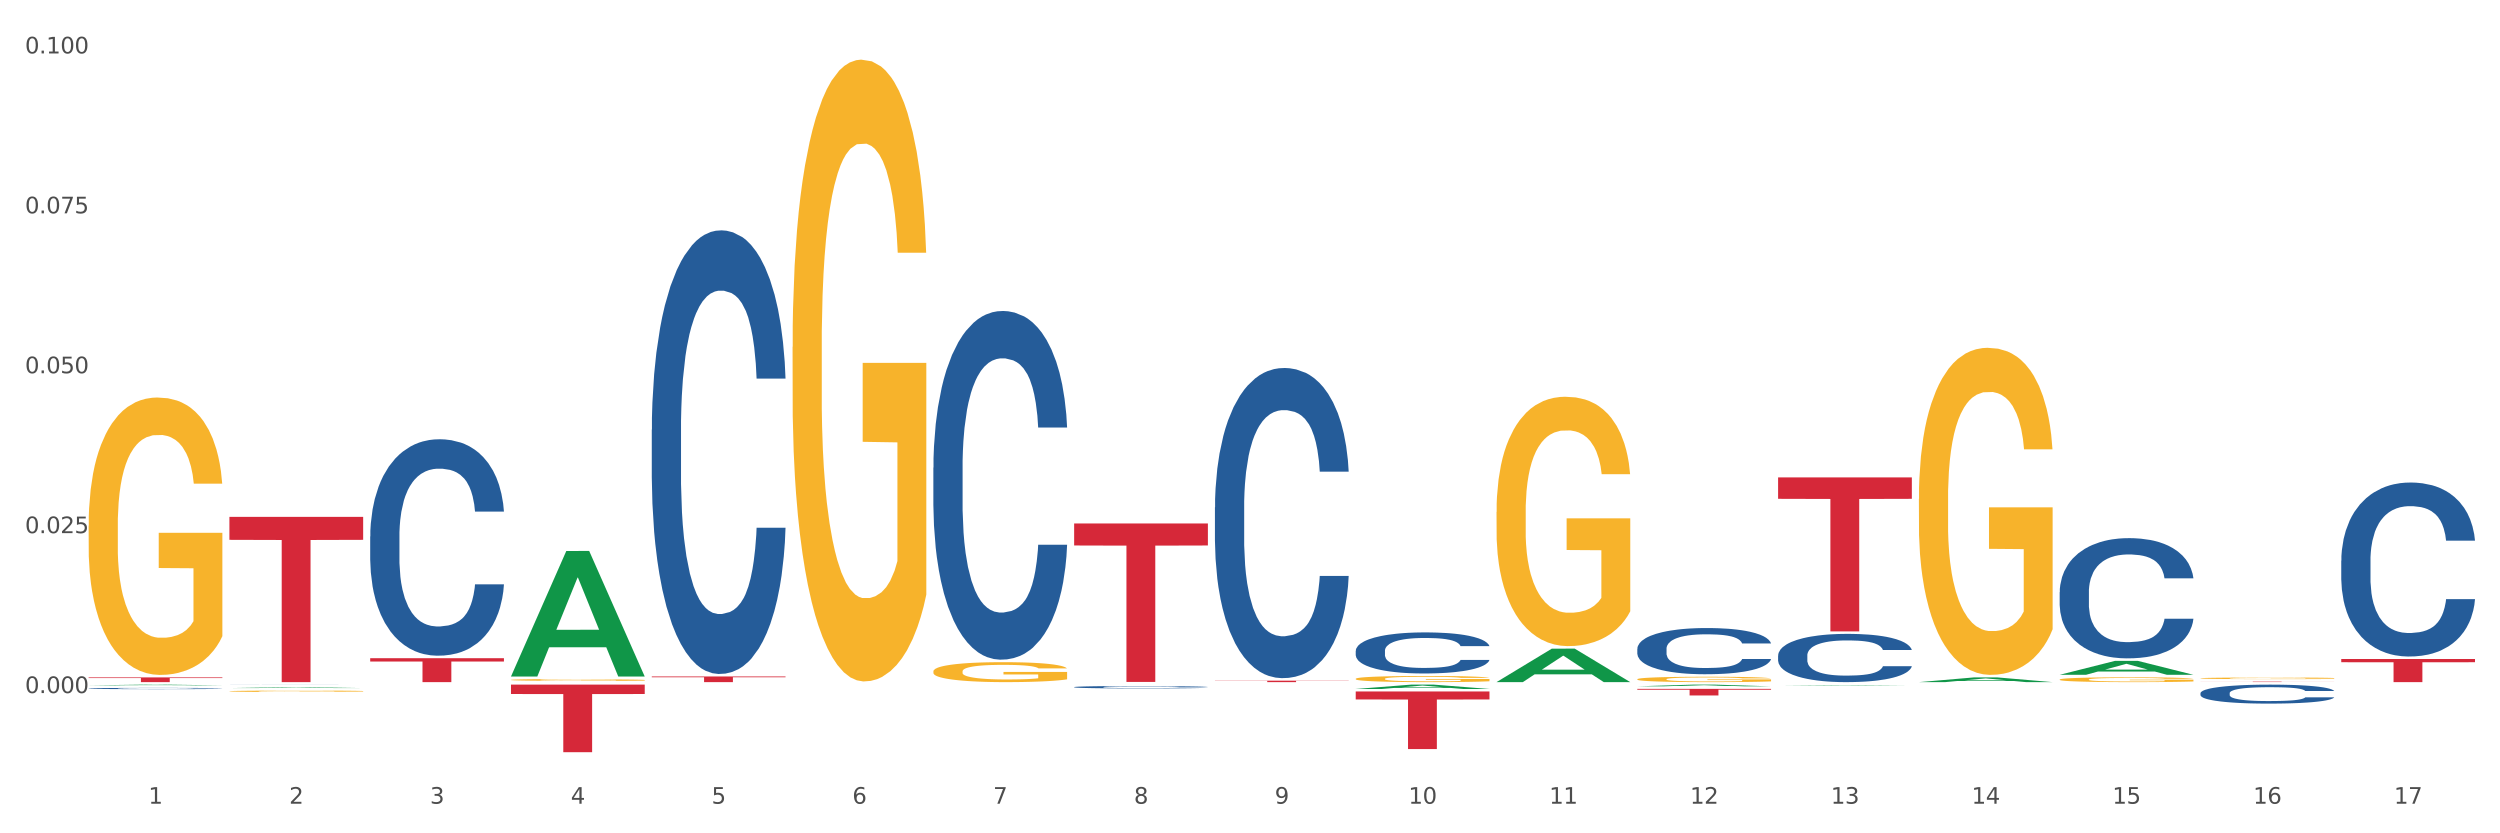 <?xml version="1.0" encoding="utf-8" standalone="no"?>
<!DOCTYPE svg PUBLIC "-//W3C//DTD SVG 1.1//EN"
  "http://www.w3.org/Graphics/SVG/1.1/DTD/svg11.dtd">
<svg xmlns:xlink="http://www.w3.org/1999/xlink" width="1080pt" height="360pt" viewBox="0 0 1080 360" xmlns="http://www.w3.org/2000/svg" version="1.1">
 <rect x="0" y="0" width="1080" height="360" fill="#333333" stroke="none"/>
 <defs>
  <style type="text/css">*{stroke-linejoin: round; stroke-linecap: butt}</style>
 </defs>
 <g id="figure_1">
  <g id="patch_1">
   <path d="M 0 360 
L 1080 360 
L 1080 0 
L 0 0 
z
" style="fill: #ffffff; stroke: #ffffff; stroke-linejoin: miter"/>
  </g>
  <g id="axes_1">
   <g id="matplotlib.axis_1">
    <g id="xtick_1">
     <g id="text_1">
      <!-- 1 -->
      <g style="fill: #4d4d4d" transform="translate(64.119 347.204) scale(0.096 -0.096)">
       <defs>
        <path id="DejaVuSans-31" d="M 794 531 
L 1825 531 
L 1825 4091 
L 703 3866 
L 703 4441 
L 1819 4666 
L 2450 4666 
L 2450 531 
L 3481 531 
L 3481 0 
L 794 0 
L 794 531 
z
" transform="scale(0.016)"/>
       </defs>
       <use xlink:href="#DejaVuSans-31"/>
      </g>
     </g>
    </g>
    <g id="xtick_2">
     <g id="text_2">
      <!-- 2 -->
      <g style="fill: #4d4d4d" transform="translate(124.94 347.204) scale(0.096 -0.096)">
       <defs>
        <path id="DejaVuSans-32" d="M 1228 531 
L 3431 531 
L 3431 0 
L 469 0 
L 469 531 
Q 828 903 1448 1529 
Q 2069 2156 2228 2338 
Q 2531 2678 2651 2914 
Q 2772 3150 2772 3378 
Q 2772 3750 2511 3984 
Q 2250 4219 1831 4219 
Q 1534 4219 1204 4116 
Q 875 4013 500 3803 
L 500 4441 
Q 881 4594 1212 4672 
Q 1544 4750 1819 4750 
Q 2544 4750 2975 4387 
Q 3406 4025 3406 3419 
Q 3406 3131 3298 2873 
Q 3191 2616 2906 2266 
Q 2828 2175 2409 1742 
Q 1991 1309 1228 531 
z
" transform="scale(0.016)"/>
       </defs>
       <use xlink:href="#DejaVuSans-32"/>
      </g>
     </g>
    </g>
    <g id="xtick_3">
     <g id="text_3">
      <!-- 3 -->
      <g style="fill: #4d4d4d" transform="translate(185.761 347.204) scale(0.096 -0.096)">
       <defs>
        <path id="DejaVuSans-33" d="M 2597 2516 
Q 3050 2419 3304 2112 
Q 3559 1806 3559 1356 
Q 3559 666 3084 287 
Q 2609 -91 1734 -91 
Q 1441 -91 1130 -33 
Q 819 25 488 141 
L 488 750 
Q 750 597 1062 519 
Q 1375 441 1716 441 
Q 2309 441 2620 675 
Q 2931 909 2931 1356 
Q 2931 1769 2642 2001 
Q 2353 2234 1838 2234 
L 1294 2234 
L 1294 2753 
L 1863 2753 
Q 2328 2753 2575 2939 
Q 2822 3125 2822 3475 
Q 2822 3834 2567 4026 
Q 2313 4219 1838 4219 
Q 1578 4219 1281 4162 
Q 984 4106 628 3988 
L 628 4550 
Q 988 4650 1302 4700 
Q 1616 4750 1894 4750 
Q 2613 4750 3031 4423 
Q 3450 4097 3450 3541 
Q 3450 3153 3228 2886 
Q 3006 2619 2597 2516 
z
" transform="scale(0.016)"/>
       </defs>
       <use xlink:href="#DejaVuSans-33"/>
      </g>
     </g>
    </g>
    <g id="xtick_4">
     <g id="text_4">
      <!-- 4 -->
      <g style="fill: #4d4d4d" transform="translate(246.582 347.204) scale(0.096 -0.096)">
       <defs>
        <path id="DejaVuSans-34" d="M 2419 4116 
L 825 1625 
L 2419 1625 
L 2419 4116 
z
M 2253 4666 
L 3047 4666 
L 3047 1625 
L 3713 1625 
L 3713 1100 
L 3047 1100 
L 3047 0 
L 2419 0 
L 2419 1100 
L 313 1100 
L 313 1709 
L 2253 4666 
z
" transform="scale(0.016)"/>
       </defs>
       <use xlink:href="#DejaVuSans-34"/>
      </g>
     </g>
    </g>
    <g id="xtick_5">
     <g id="text_5">
      <!-- 5 -->
      <g style="fill: #4d4d4d" transform="translate(307.403 347.204) scale(0.096 -0.096)">
       <defs>
        <path id="DejaVuSans-35" d="M 691 4666 
L 3169 4666 
L 3169 4134 
L 1269 4134 
L 1269 2991 
Q 1406 3038 1543 3061 
Q 1681 3084 1819 3084 
Q 2600 3084 3056 2656 
Q 3513 2228 3513 1497 
Q 3513 744 3044 326 
Q 2575 -91 1722 -91 
Q 1428 -91 1123 -41 
Q 819 9 494 109 
L 494 744 
Q 775 591 1075 516 
Q 1375 441 1709 441 
Q 2250 441 2565 725 
Q 2881 1009 2881 1497 
Q 2881 1984 2565 2268 
Q 2250 2553 1709 2553 
Q 1456 2553 1204 2497 
Q 953 2441 691 2322 
L 691 4666 
z
" transform="scale(0.016)"/>
       </defs>
       <use xlink:href="#DejaVuSans-35"/>
      </g>
     </g>
    </g>
    <g id="xtick_6">
     <g id="text_6">
      <!-- 6 -->
      <g style="fill: #4d4d4d" transform="translate(368.224 347.204) scale(0.096 -0.096)">
       <defs>
        <path id="DejaVuSans-36" d="M 2113 2584 
Q 1688 2584 1439 2293 
Q 1191 2003 1191 1497 
Q 1191 994 1439 701 
Q 1688 409 2113 409 
Q 2538 409 2786 701 
Q 3034 994 3034 1497 
Q 3034 2003 2786 2293 
Q 2538 2584 2113 2584 
z
M 3366 4563 
L 3366 3988 
Q 3128 4100 2886 4159 
Q 2644 4219 2406 4219 
Q 1781 4219 1451 3797 
Q 1122 3375 1075 2522 
Q 1259 2794 1537 2939 
Q 1816 3084 2150 3084 
Q 2853 3084 3261 2657 
Q 3669 2231 3669 1497 
Q 3669 778 3244 343 
Q 2819 -91 2113 -91 
Q 1303 -91 875 529 
Q 447 1150 447 2328 
Q 447 3434 972 4092 
Q 1497 4750 2381 4750 
Q 2619 4750 2861 4703 
Q 3103 4656 3366 4563 
z
" transform="scale(0.016)"/>
       </defs>
       <use xlink:href="#DejaVuSans-36"/>
      </g>
     </g>
    </g>
    <g id="xtick_7">
     <g id="text_7">
      <!-- 7 -->
      <g style="fill: #4d4d4d" transform="translate(429.045 347.204) scale(0.096 -0.096)">
       <defs>
        <path id="DejaVuSans-37" d="M 525 4666 
L 3525 4666 
L 3525 4397 
L 1831 0 
L 1172 0 
L 2766 4134 
L 525 4134 
L 525 4666 
z
" transform="scale(0.016)"/>
       </defs>
       <use xlink:href="#DejaVuSans-37"/>
      </g>
     </g>
    </g>
    <g id="xtick_8">
     <g id="text_8">
      <!-- 8 -->
      <g style="fill: #4d4d4d" transform="translate(489.866 347.204) scale(0.096 -0.096)">
       <defs>
        <path id="DejaVuSans-38" d="M 2034 2216 
Q 1584 2216 1326 1975 
Q 1069 1734 1069 1313 
Q 1069 891 1326 650 
Q 1584 409 2034 409 
Q 2484 409 2743 651 
Q 3003 894 3003 1313 
Q 3003 1734 2745 1975 
Q 2488 2216 2034 2216 
z
M 1403 2484 
Q 997 2584 770 2862 
Q 544 3141 544 3541 
Q 544 4100 942 4425 
Q 1341 4750 2034 4750 
Q 2731 4750 3128 4425 
Q 3525 4100 3525 3541 
Q 3525 3141 3298 2862 
Q 3072 2584 2669 2484 
Q 3125 2378 3379 2068 
Q 3634 1759 3634 1313 
Q 3634 634 3220 271 
Q 2806 -91 2034 -91 
Q 1263 -91 848 271 
Q 434 634 434 1313 
Q 434 1759 690 2068 
Q 947 2378 1403 2484 
z
M 1172 3481 
Q 1172 3119 1398 2916 
Q 1625 2713 2034 2713 
Q 2441 2713 2670 2916 
Q 2900 3119 2900 3481 
Q 2900 3844 2670 4047 
Q 2441 4250 2034 4250 
Q 1625 4250 1398 4047 
Q 1172 3844 1172 3481 
z
" transform="scale(0.016)"/>
       </defs>
       <use xlink:href="#DejaVuSans-38"/>
      </g>
     </g>
    </g>
    <g id="xtick_9">
     <g id="text_9">
      <!-- 9 -->
      <g style="fill: #4d4d4d" transform="translate(550.688 347.204) scale(0.096 -0.096)">
       <defs>
        <path id="DejaVuSans-39" d="M 703 97 
L 703 672 
Q 941 559 1184 500 
Q 1428 441 1663 441 
Q 2288 441 2617 861 
Q 2947 1281 2994 2138 
Q 2813 1869 2534 1725 
Q 2256 1581 1919 1581 
Q 1219 1581 811 2004 
Q 403 2428 403 3163 
Q 403 3881 828 4315 
Q 1253 4750 1959 4750 
Q 2769 4750 3195 4129 
Q 3622 3509 3622 2328 
Q 3622 1225 3098 567 
Q 2575 -91 1691 -91 
Q 1453 -91 1209 -44 
Q 966 3 703 97 
z
M 1959 2075 
Q 2384 2075 2632 2365 
Q 2881 2656 2881 3163 
Q 2881 3666 2632 3958 
Q 2384 4250 1959 4250 
Q 1534 4250 1286 3958 
Q 1038 3666 1038 3163 
Q 1038 2656 1286 2365 
Q 1534 2075 1959 2075 
z
" transform="scale(0.016)"/>
       </defs>
       <use xlink:href="#DejaVuSans-39"/>
      </g>
     </g>
    </g>
    <g id="xtick_10">
     <g id="text_10">
      <!-- 10 -->
      <g style="fill: #4d4d4d" transform="translate(608.455 347.204) scale(0.096 -0.096)">
       <defs>
        <path id="DejaVuSans-30" d="M 2034 4250 
Q 1547 4250 1301 3770 
Q 1056 3291 1056 2328 
Q 1056 1369 1301 889 
Q 1547 409 2034 409 
Q 2525 409 2770 889 
Q 3016 1369 3016 2328 
Q 3016 3291 2770 3770 
Q 2525 4250 2034 4250 
z
M 2034 4750 
Q 2819 4750 3233 4129 
Q 3647 3509 3647 2328 
Q 3647 1150 3233 529 
Q 2819 -91 2034 -91 
Q 1250 -91 836 529 
Q 422 1150 422 2328 
Q 422 3509 836 4129 
Q 1250 4750 2034 4750 
z
" transform="scale(0.016)"/>
       </defs>
       <use xlink:href="#DejaVuSans-31"/>
       <use xlink:href="#DejaVuSans-30" transform="translate(63.623 0)"/>
      </g>
     </g>
    </g>
    <g id="xtick_11">
     <g id="text_11">
      <!-- 11 -->
      <g style="fill: #4d4d4d" transform="translate(669.276 347.204) scale(0.096 -0.096)">
       <use xlink:href="#DejaVuSans-31"/>
       <use xlink:href="#DejaVuSans-31" transform="translate(63.623 0)"/>
      </g>
     </g>
    </g>
    <g id="xtick_12">
     <g id="text_12">
      <!-- 12 -->
      <g style="fill: #4d4d4d" transform="translate(730.097 347.204) scale(0.096 -0.096)">
       <use xlink:href="#DejaVuSans-31"/>
       <use xlink:href="#DejaVuSans-32" transform="translate(63.623 0)"/>
      </g>
     </g>
    </g>
    <g id="xtick_13">
     <g id="text_13">
      <!-- 13 -->
      <g style="fill: #4d4d4d" transform="translate(790.918 347.204) scale(0.096 -0.096)">
       <use xlink:href="#DejaVuSans-31"/>
       <use xlink:href="#DejaVuSans-33" transform="translate(63.623 0)"/>
      </g>
     </g>
    </g>
    <g id="xtick_14">
     <g id="text_14">
      <!-- 14 -->
      <g style="fill: #4d4d4d" transform="translate(851.739 347.204) scale(0.096 -0.096)">
       <use xlink:href="#DejaVuSans-31"/>
       <use xlink:href="#DejaVuSans-34" transform="translate(63.623 0)"/>
      </g>
     </g>
    </g>
    <g id="xtick_15">
     <g id="text_15">
      <!-- 15 -->
      <g style="fill: #4d4d4d" transform="translate(912.56 347.204) scale(0.096 -0.096)">
       <use xlink:href="#DejaVuSans-31"/>
       <use xlink:href="#DejaVuSans-35" transform="translate(63.623 0)"/>
      </g>
     </g>
    </g>
    <g id="xtick_16">
     <g id="text_16">
      <!-- 16 -->
      <g style="fill: #4d4d4d" transform="translate(973.381 347.204) scale(0.096 -0.096)">
       <use xlink:href="#DejaVuSans-31"/>
       <use xlink:href="#DejaVuSans-36" transform="translate(63.623 0)"/>
      </g>
     </g>
    </g>
    <g id="xtick_17">
     <g id="text_17">
      <!-- 17 -->
      <g style="fill: #4d4d4d" transform="translate(1034.202 347.204) scale(0.096 -0.096)">
       <use xlink:href="#DejaVuSans-31"/>
       <use xlink:href="#DejaVuSans-37" transform="translate(63.623 0)"/>
      </g>
     </g>
    </g>
    <g id="xtick_18"/>
    <g id="xtick_19"/>
    <g id="xtick_20"/>
    <g id="xtick_21"/>
    <g id="xtick_22"/>
    <g id="xtick_23"/>
    <g id="xtick_24"/>
    <g id="xtick_25"/>
    <g id="xtick_26"/>
    <g id="xtick_27"/>
    <g id="xtick_28"/>
    <g id="xtick_29"/>
    <g id="xtick_30"/>
    <g id="xtick_31"/>
    <g id="xtick_32"/>
    <g id="xtick_33"/>
   </g>
   <g id="matplotlib.axis_2">
    <g id="ytick_1">
     <g id="text_18">
      <!-- 0.000 -->
      <g style="fill: #4d4d4d" transform="translate(10.8 299.407) scale(0.096 -0.096)">
       <defs>
        <path id="DejaVuSans-2e" d="M 684 794 
L 1344 794 
L 1344 0 
L 684 0 
L 684 794 
z
" transform="scale(0.016)"/>
       </defs>
       <use xlink:href="#DejaVuSans-30"/>
       <use xlink:href="#DejaVuSans-2e" transform="translate(63.623 0)"/>
       <use xlink:href="#DejaVuSans-30" transform="translate(95.41 0)"/>
       <use xlink:href="#DejaVuSans-30" transform="translate(159.033 0)"/>
       <use xlink:href="#DejaVuSans-30" transform="translate(222.656 0)"/>
      </g>
     </g>
    </g>
    <g id="ytick_2">
     <g id="text_19">
      <!-- 0.025 -->
      <g style="fill: #4d4d4d" transform="translate(10.8 230.326) scale(0.096 -0.096)">
       <use xlink:href="#DejaVuSans-30"/>
       <use xlink:href="#DejaVuSans-2e" transform="translate(63.623 0)"/>
       <use xlink:href="#DejaVuSans-30" transform="translate(95.41 0)"/>
       <use xlink:href="#DejaVuSans-32" transform="translate(159.033 0)"/>
       <use xlink:href="#DejaVuSans-35" transform="translate(222.656 0)"/>
      </g>
     </g>
    </g>
    <g id="ytick_3">
     <g id="text_20">
      <!-- 0.050 -->
      <g style="fill: #4d4d4d" transform="translate(10.8 161.245) scale(0.096 -0.096)">
       <use xlink:href="#DejaVuSans-30"/>
       <use xlink:href="#DejaVuSans-2e" transform="translate(63.623 0)"/>
       <use xlink:href="#DejaVuSans-30" transform="translate(95.41 0)"/>
       <use xlink:href="#DejaVuSans-35" transform="translate(159.033 0)"/>
       <use xlink:href="#DejaVuSans-30" transform="translate(222.656 0)"/>
      </g>
     </g>
    </g>
    <g id="ytick_4">
     <g id="text_21">
      <!-- 0.075 -->
      <g style="fill: #4d4d4d" transform="translate(10.8 92.165) scale(0.096 -0.096)">
       <use xlink:href="#DejaVuSans-30"/>
       <use xlink:href="#DejaVuSans-2e" transform="translate(63.623 0)"/>
       <use xlink:href="#DejaVuSans-30" transform="translate(95.41 0)"/>
       <use xlink:href="#DejaVuSans-37" transform="translate(159.033 0)"/>
       <use xlink:href="#DejaVuSans-35" transform="translate(222.656 0)"/>
      </g>
     </g>
    </g>
    <g id="ytick_5">
     <g id="text_22">
      <!-- 0.100 -->
      <g style="fill: #4d4d4d" transform="translate(10.8 23.084) scale(0.096 -0.096)">
       <use xlink:href="#DejaVuSans-30"/>
       <use xlink:href="#DejaVuSans-2e" transform="translate(63.623 0)"/>
       <use xlink:href="#DejaVuSans-31" transform="translate(95.41 0)"/>
       <use xlink:href="#DejaVuSans-30" transform="translate(159.033 0)"/>
       <use xlink:href="#DejaVuSans-30" transform="translate(222.656 0)"/>
      </g>
     </g>
    </g>
    <g id="ytick_6"/>
    <g id="ytick_7"/>
    <g id="ytick_8"/>
    <g id="ytick_9"/>
    <g id="ytick_10"/>
   </g>
   <g id="PolyCollection_1">
    <path d="M 38.283 296.084 
L 38.343 296.083 
L 62.169 295.76 
L 72.058 295.759 
L 96.063 296.084 
L 84.626 296.084 
L 79.444 296.009 
L 54.843 296.009 
L 54.664 296.01 
L 49.66 296.084 
L 38.283 296.084 
L 38.283 296.084 
L 57.94 295.963 
L 76.346 295.963 
L 67.233 295.829 
L 67.113 295.828 
L 66.994 295.829 
L 57.881 295.963 
L 57.94 295.963 
L 38.283 296.084 
z
" clip-path="url(#p6dd31762de)" style="fill: #109648"/>
    <path d="M 950.599 293.017 
L 950.667 293.017 
L 950.667 292.994 
L 950.804 292.974 
L 951.486 292.926 
L 952.509 292.887 
L 953.259 292.866 
L 954.01 292.849 
L 954.897 292.832 
L 955.988 292.814 
L 957.966 292.788 
L 959.194 292.774 
L 960.695 292.76 
L 963.424 292.74 
L 965.402 292.729 
L 967.449 292.719 
L 970.791 292.708 
L 972.974 292.703 
L 975.294 292.699 
L 978.09 292.696 
L 980.205 292.696 
L 984.844 292.697 
L 988.801 292.703 
L 990.711 292.708 
L 993.166 292.715 
L 994.463 292.72 
L 996.577 292.731 
L 998.76 292.744 
L 1000.261 292.755 
L 1002.512 292.777 
L 1004.218 292.799 
L 1005.787 292.825 
L 1006.605 292.844 
L 1007.219 292.861 
L 1007.765 292.881 
L 1008.311 292.912 
L 996.032 292.912 
L 995.554 292.889 
L 994.804 292.868 
L 993.712 292.848 
L 992.757 292.835 
L 991.12 292.82 
L 989.619 292.809 
L 988.05 292.802 
L 986.14 292.795 
L 984.639 292.792 
L 982.525 292.79 
L 978.363 292.79 
L 975.566 292.795 
L 973.656 292.802 
L 972.428 292.807 
L 971.337 292.814 
L 970.109 292.823 
L 968.677 292.836 
L 967.653 292.848 
L 966.63 292.863 
L 965.811 292.879 
L 965.061 292.896 
L 964.447 292.916 
L 963.97 292.935 
L 963.56 292.959 
L 963.219 292.999 
L 963.219 293.087 
L 963.356 293.106 
L 963.697 293.132 
L 964.106 293.152 
L 964.788 293.176 
L 965.402 293.191 
L 966.562 293.214 
L 967.858 293.233 
L 968.881 293.245 
L 969.904 293.256 
L 971.678 293.27 
L 973.656 293.281 
L 975.362 293.288 
L 977.681 293.294 
L 979.25 293.297 
L 980.615 293.298 
L 983.957 293.298 
L 986.345 293.296 
L 989.005 293.292 
L 991.052 293.286 
L 992.757 293.279 
L 994.667 293.268 
L 995.895 293.257 
L 995.895 293.124 
L 980.887 293.123 
L 980.887 293.035 
L 1008.379 293.035 
L 1008.379 293.294 
L 1007.219 293.308 
L 1005.923 293.32 
L 1004.559 293.331 
L 1002.512 293.344 
L 1000.056 293.357 
L 997.873 293.366 
L 995.554 293.373 
L 992.825 293.38 
L 989.278 293.387 
L 987.095 293.389 
L 984.366 293.391 
L 981.16 293.392 
L 978.363 293.39 
L 975.635 293.387 
L 972.77 293.381 
L 969.973 293.373 
L 967.858 293.365 
L 965.743 293.355 
L 963.492 293.341 
L 961.718 293.329 
L 960.354 293.317 
L 958.853 293.303 
L 957.216 293.284 
L 955.988 293.266 
L 954.897 293.249 
L 953.737 293.226 
L 952.918 293.206 
L 952.1 293.181 
L 951.622 293.163 
L 951.076 293.134 
L 950.667 293.094 
L 950.599 293.017 
z
" clip-path="url(#p6dd31762de)" style="fill: #f7b32b"/>
    <path d="M 403.209 202.027 
L 403.278 201.889 
L 403.278 198.037 
L 403.483 192.81 
L 404.234 183.18 
L 405.19 175.889 
L 406.829 167.36 
L 407.717 163.783 
L 408.878 159.793 
L 411.269 153.328 
L 414 147.825 
L 415.913 144.798 
L 417.347 142.872 
L 420.557 139.433 
L 422.401 137.92 
L 424.313 136.682 
L 425.953 135.856 
L 428.684 134.893 
L 430.87 134.481 
L 433.397 134.343 
L 435.514 134.481 
L 438.314 135.031 
L 442.412 136.682 
L 443.983 137.645 
L 446.1 139.296 
L 448.286 141.497 
L 450.062 143.698 
L 452.111 146.862 
L 454.228 150.989 
L 456.277 156.216 
L 457.711 161.031 
L 458.872 166.121 
L 459.897 172.312 
L 460.648 179.053 
L 460.989 184.693 
L 448.491 184.693 
L 448.149 179.603 
L 447.466 174.1 
L 446.783 170.386 
L 446.032 167.36 
L 444.871 163.92 
L 443.847 161.719 
L 442.139 159.105 
L 440.568 157.455 
L 439.271 156.492 
L 437.7 155.666 
L 434.353 154.841 
L 431.963 154.841 
L 430.46 155.116 
L 428.616 155.804 
L 427.045 156.767 
L 425.201 158.418 
L 423.767 160.206 
L 422.333 162.545 
L 421.513 164.195 
L 420.284 167.222 
L 419.464 169.698 
L 418.372 173.963 
L 417.757 176.989 
L 416.664 184.831 
L 416.186 190.609 
L 415.981 194.598 
L 415.844 199 
L 415.844 220.461 
L 416.254 230.091 
L 416.596 234.218 
L 417.142 238.895 
L 418.167 244.948 
L 419.669 250.864 
L 421.24 255.128 
L 422.538 257.742 
L 423.767 259.668 
L 424.996 261.181 
L 426.499 262.557 
L 427.728 263.382 
L 429.572 264.208 
L 431.758 264.621 
L 433.465 264.621 
L 436.949 263.933 
L 438.519 263.245 
L 440.022 262.282 
L 441.661 260.769 
L 442.959 259.118 
L 443.71 257.88 
L 444.939 255.266 
L 445.896 252.515 
L 446.715 249.35 
L 447.262 246.599 
L 447.876 242.472 
L 448.354 237.795 
L 448.491 235.318 
L 460.989 235.318 
L 460.716 240.271 
L 460.238 245.086 
L 459.282 251.552 
L 458.531 255.266 
L 457.37 259.806 
L 456.14 263.658 
L 454.433 267.922 
L 452.862 271.086 
L 451.223 273.838 
L 449.447 276.314 
L 446.237 279.753 
L 445.076 280.716 
L 442.617 282.367 
L 440.705 283.33 
L 437.905 284.293 
L 435.036 284.843 
L 432.031 284.981 
L 429.367 284.706 
L 426.431 283.88 
L 424.587 283.055 
L 422.538 281.817 
L 420.147 279.891 
L 417.893 277.552 
L 415.776 274.801 
L 413.796 271.637 
L 411.952 268.06 
L 409.561 262.144 
L 407.785 256.366 
L 406.488 251.001 
L 405.6 246.461 
L 404.712 240.684 
L 404.234 236.694 
L 403.483 227.064 
L 403.209 218.122 
L 403.209 202.027 
z
" clip-path="url(#p6dd31762de)" style="fill: #255c99"/>
    <path d="M 464.03 296.82 
L 464.099 296.82 
L 464.099 296.793 
L 464.304 296.756 
L 465.055 296.689 
L 466.011 296.637 
L 467.65 296.578 
L 468.538 296.553 
L 469.699 296.525 
L 472.09 296.48 
L 474.821 296.441 
L 476.734 296.42 
L 478.168 296.406 
L 481.378 296.382 
L 483.222 296.372 
L 485.134 296.363 
L 486.774 296.357 
L 489.506 296.35 
L 491.691 296.348 
L 494.218 296.347 
L 496.335 296.348 
L 499.136 296.351 
L 503.233 296.363 
L 504.804 296.37 
L 506.922 296.381 
L 509.107 296.397 
L 510.883 296.412 
L 512.932 296.434 
L 515.049 296.463 
L 517.098 296.5 
L 518.532 296.533 
L 519.693 296.569 
L 520.718 296.612 
L 521.469 296.66 
L 521.81 296.699 
L 509.312 296.699 
L 508.97 296.663 
L 508.287 296.625 
L 507.604 296.599 
L 506.853 296.578 
L 505.692 296.554 
L 504.668 296.538 
L 502.96 296.52 
L 501.389 296.508 
L 500.092 296.502 
L 498.521 296.496 
L 495.174 296.49 
L 492.784 296.49 
L 491.281 296.492 
L 489.437 296.497 
L 487.866 296.504 
L 486.022 296.515 
L 484.588 296.528 
L 483.154 296.544 
L 482.334 296.556 
L 481.105 296.577 
L 480.285 296.594 
L 479.193 296.624 
L 478.578 296.645 
L 477.485 296.7 
L 477.007 296.741 
L 476.802 296.768 
L 476.666 296.799 
L 476.666 296.95 
L 477.075 297.017 
L 477.417 297.046 
L 477.963 297.079 
L 478.988 297.121 
L 480.49 297.162 
L 482.061 297.192 
L 483.359 297.211 
L 484.588 297.224 
L 485.817 297.235 
L 487.32 297.244 
L 488.549 297.25 
L 490.393 297.256 
L 492.579 297.259 
L 494.286 297.259 
L 497.77 297.254 
L 499.34 297.249 
L 500.843 297.242 
L 502.482 297.232 
L 503.78 297.22 
L 504.531 297.212 
L 505.76 297.193 
L 506.717 297.174 
L 507.536 297.152 
L 508.083 297.133 
L 508.697 297.104 
L 509.175 297.071 
L 509.312 297.054 
L 521.81 297.054 
L 521.537 297.088 
L 521.059 297.122 
L 520.103 297.167 
L 519.352 297.193 
L 518.191 297.225 
L 516.961 297.252 
L 515.254 297.282 
L 513.683 297.304 
L 512.044 297.323 
L 510.268 297.341 
L 507.058 297.365 
L 505.897 297.371 
L 503.438 297.383 
L 501.526 297.39 
L 498.726 297.396 
L 495.857 297.4 
L 492.852 297.401 
L 490.189 297.399 
L 487.252 297.394 
L 485.408 297.388 
L 483.359 297.379 
L 480.968 297.366 
L 478.714 297.349 
L 476.597 297.33 
L 474.617 297.308 
L 472.773 297.283 
L 470.382 297.241 
L 468.606 297.201 
L 467.309 297.163 
L 466.421 297.132 
L 465.533 297.091 
L 465.055 297.063 
L 464.304 296.996 
L 464.03 296.933 
L 464.03 296.82 
z
" clip-path="url(#p6dd31762de)" style="fill: #255c99"/>
    <path d="M 524.851 219.176 
L 524.92 219.054 
L 524.92 215.627 
L 525.125 210.977 
L 525.876 202.412 
L 526.832 195.926 
L 528.471 188.339 
L 529.359 185.158 
L 530.52 181.609 
L 532.911 175.858 
L 535.643 170.963 
L 537.555 168.271 
L 538.989 166.558 
L 542.199 163.499 
L 544.043 162.153 
L 545.956 161.051 
L 547.595 160.317 
L 550.327 159.461 
L 552.512 159.094 
L 555.039 158.971 
L 557.156 159.094 
L 559.957 159.583 
L 564.054 161.051 
L 565.625 161.908 
L 567.743 163.376 
L 569.928 165.334 
L 571.704 167.292 
L 573.753 170.107 
L 575.87 173.778 
L 577.919 178.428 
L 579.353 182.71 
L 580.514 187.238 
L 581.539 192.745 
L 582.29 198.741 
L 582.632 203.758 
L 570.133 203.758 
L 569.792 199.23 
L 569.109 194.335 
L 568.426 191.031 
L 567.674 188.339 
L 566.513 185.28 
L 565.489 183.322 
L 563.781 180.997 
L 562.21 179.529 
L 560.913 178.672 
L 559.342 177.938 
L 555.995 177.204 
L 553.605 177.204 
L 552.102 177.449 
L 550.258 178.06 
L 548.687 178.917 
L 546.843 180.385 
L 545.409 181.976 
L 543.975 184.057 
L 543.155 185.525 
L 541.926 188.217 
L 541.106 190.42 
L 540.014 194.213 
L 539.399 196.905 
L 538.306 203.88 
L 537.828 209.019 
L 537.623 212.568 
L 537.487 216.484 
L 537.487 235.573 
L 537.896 244.139 
L 538.238 247.81 
L 538.784 251.971 
L 539.809 257.355 
L 541.311 262.617 
L 542.882 266.41 
L 544.18 268.735 
L 545.409 270.448 
L 546.639 271.794 
L 548.141 273.018 
L 549.37 273.752 
L 551.214 274.486 
L 553.4 274.853 
L 555.107 274.853 
L 558.591 274.241 
L 560.162 273.63 
L 561.664 272.773 
L 563.303 271.427 
L 564.601 269.959 
L 565.352 268.857 
L 566.582 266.532 
L 567.538 264.085 
L 568.357 261.27 
L 568.904 258.823 
L 569.518 255.152 
L 569.996 250.992 
L 570.133 248.789 
L 582.632 248.789 
L 582.358 253.194 
L 581.88 257.477 
L 580.924 263.228 
L 580.173 266.532 
L 579.012 270.57 
L 577.782 273.997 
L 576.075 277.79 
L 574.504 280.605 
L 572.865 283.052 
L 571.089 285.255 
L 567.879 288.314 
L 566.718 289.17 
L 564.259 290.639 
L 562.347 291.495 
L 559.547 292.352 
L 556.678 292.841 
L 553.673 292.964 
L 551.01 292.719 
L 548.073 291.985 
L 546.229 291.251 
L 544.18 290.149 
L 541.789 288.436 
L 539.536 286.356 
L 537.418 283.908 
L 535.438 281.094 
L 533.594 277.912 
L 531.203 272.651 
L 529.427 267.511 
L 528.13 262.739 
L 527.242 258.701 
L 526.354 253.561 
L 525.876 250.013 
L 525.125 241.447 
L 524.851 233.493 
L 524.851 219.176 
z
" clip-path="url(#p6dd31762de)" style="fill: #255c99"/>
    <path d="M 585.673 281.17 
L 585.741 281.154 
L 585.741 280.701 
L 585.946 280.085 
L 586.697 278.951 
L 587.653 278.092 
L 589.292 277.087 
L 590.18 276.666 
L 591.341 276.196 
L 593.732 275.435 
L 596.464 274.787 
L 598.376 274.43 
L 599.81 274.203 
L 603.02 273.798 
L 604.864 273.62 
L 606.777 273.474 
L 608.416 273.377 
L 611.148 273.263 
L 613.333 273.215 
L 615.86 273.199 
L 617.977 273.215 
L 620.778 273.28 
L 624.876 273.474 
L 626.446 273.588 
L 628.564 273.782 
L 630.749 274.041 
L 632.525 274.3 
L 634.574 274.673 
L 636.691 275.159 
L 638.74 275.775 
L 640.174 276.342 
L 641.335 276.942 
L 642.36 277.671 
L 643.111 278.465 
L 643.453 279.129 
L 630.954 279.129 
L 630.613 278.529 
L 629.93 277.881 
L 629.247 277.444 
L 628.495 277.087 
L 627.334 276.682 
L 626.31 276.423 
L 624.602 276.115 
L 623.031 275.921 
L 621.734 275.807 
L 620.163 275.71 
L 616.816 275.613 
L 614.426 275.613 
L 612.923 275.645 
L 611.079 275.726 
L 609.509 275.84 
L 607.664 276.034 
L 606.23 276.245 
L 604.796 276.52 
L 603.976 276.715 
L 602.747 277.071 
L 601.927 277.363 
L 600.835 277.865 
L 600.22 278.222 
L 599.127 279.145 
L 598.649 279.826 
L 598.444 280.295 
L 598.308 280.814 
L 598.308 283.342 
L 598.717 284.476 
L 599.059 284.962 
L 599.605 285.513 
L 600.63 286.226 
L 602.132 286.922 
L 603.703 287.425 
L 605.001 287.733 
L 606.23 287.959 
L 607.46 288.138 
L 608.962 288.3 
L 610.191 288.397 
L 612.036 288.494 
L 614.221 288.543 
L 615.929 288.543 
L 619.412 288.462 
L 620.983 288.381 
L 622.485 288.267 
L 624.124 288.089 
L 625.422 287.895 
L 626.173 287.749 
L 627.403 287.441 
L 628.359 287.117 
L 629.178 286.744 
L 629.725 286.42 
L 630.339 285.934 
L 630.817 285.383 
L 630.954 285.091 
L 643.453 285.091 
L 643.179 285.675 
L 642.701 286.242 
L 641.745 287.003 
L 640.994 287.441 
L 639.833 287.976 
L 638.603 288.429 
L 636.896 288.932 
L 635.325 289.304 
L 633.686 289.628 
L 631.91 289.92 
L 628.7 290.325 
L 627.539 290.438 
L 625.08 290.633 
L 623.168 290.746 
L 620.368 290.86 
L 617.499 290.924 
L 614.494 290.941 
L 611.831 290.908 
L 608.894 290.811 
L 607.05 290.714 
L 605.001 290.568 
L 602.61 290.341 
L 600.357 290.066 
L 598.239 289.742 
L 596.259 289.369 
L 594.415 288.948 
L 592.024 288.251 
L 590.249 287.57 
L 588.951 286.939 
L 588.063 286.404 
L 587.175 285.723 
L 586.697 285.254 
L 585.946 284.119 
L 585.673 283.066 
L 585.673 281.17 
z
" clip-path="url(#p6dd31762de)" style="fill: #255c99"/>
    <path d="M 768.136 283.199 
L 768.204 283.18 
L 768.204 282.647 
L 768.409 281.924 
L 769.16 280.591 
L 770.116 279.582 
L 771.756 278.402 
L 772.643 277.907 
L 773.804 277.355 
L 776.195 276.46 
L 778.927 275.698 
L 780.839 275.28 
L 782.273 275.013 
L 785.483 274.537 
L 787.327 274.328 
L 789.24 274.156 
L 790.879 274.042 
L 793.611 273.909 
L 795.796 273.852 
L 798.323 273.833 
L 800.441 273.852 
L 803.241 273.928 
L 807.339 274.156 
L 808.91 274.29 
L 811.027 274.518 
L 813.212 274.823 
L 814.988 275.127 
L 817.037 275.565 
L 819.154 276.136 
L 821.203 276.86 
L 822.637 277.526 
L 823.799 278.231 
L 824.823 279.087 
L 825.574 280.02 
L 825.916 280.801 
L 813.417 280.801 
L 813.076 280.096 
L 812.393 279.335 
L 811.71 278.821 
L 810.959 278.402 
L 809.797 277.926 
L 808.773 277.621 
L 807.066 277.26 
L 805.495 277.031 
L 804.197 276.898 
L 802.626 276.784 
L 799.28 276.669 
L 796.889 276.669 
L 795.387 276.707 
L 793.543 276.803 
L 791.972 276.936 
L 790.128 277.164 
L 788.693 277.412 
L 787.259 277.736 
L 786.44 277.964 
L 785.21 278.383 
L 784.391 278.726 
L 783.298 279.316 
L 782.683 279.735 
L 781.59 280.82 
L 781.112 281.619 
L 780.907 282.171 
L 780.771 282.781 
L 780.771 285.751 
L 781.181 287.083 
L 781.522 287.654 
L 782.069 288.302 
L 783.093 289.139 
L 784.596 289.958 
L 786.166 290.548 
L 787.464 290.91 
L 788.693 291.176 
L 789.923 291.386 
L 791.425 291.576 
L 792.655 291.69 
L 794.499 291.805 
L 796.684 291.862 
L 798.392 291.862 
L 801.875 291.767 
L 803.446 291.671 
L 804.948 291.538 
L 806.587 291.329 
L 807.885 291.1 
L 808.636 290.929 
L 809.866 290.567 
L 810.822 290.186 
L 811.641 289.748 
L 812.188 289.368 
L 812.803 288.797 
L 813.281 288.149 
L 813.417 287.807 
L 825.916 287.807 
L 825.643 288.492 
L 825.164 289.158 
L 824.208 290.053 
L 823.457 290.567 
L 822.296 291.195 
L 821.067 291.728 
L 819.359 292.319 
L 817.788 292.756 
L 816.149 293.137 
L 814.373 293.48 
L 811.163 293.956 
L 810.002 294.089 
L 807.544 294.318 
L 805.631 294.451 
L 802.831 294.584 
L 799.963 294.66 
L 796.957 294.679 
L 794.294 294.641 
L 791.357 294.527 
L 789.513 294.413 
L 787.464 294.241 
L 785.074 293.975 
L 782.82 293.651 
L 780.703 293.271 
L 778.722 292.833 
L 776.878 292.338 
L 774.487 291.519 
L 772.712 290.719 
L 771.414 289.977 
L 770.526 289.349 
L 769.638 288.549 
L 769.16 287.997 
L 768.409 286.664 
L 768.136 285.427 
L 768.136 283.199 
z
" clip-path="url(#p6dd31762de)" style="fill: #255c99"/>
    <path d="M 889.778 255.813 
L 889.846 255.765 
L 889.846 254.437 
L 890.051 252.635 
L 890.802 249.314 
L 891.759 246.8 
L 893.398 243.859 
L 894.286 242.626 
L 895.447 241.25 
L 897.837 239.021 
L 900.569 237.123 
L 902.481 236.08 
L 903.916 235.416 
L 907.126 234.23 
L 908.97 233.708 
L 910.882 233.281 
L 912.521 232.996 
L 915.253 232.664 
L 917.439 232.522 
L 919.966 232.475 
L 922.083 232.522 
L 924.883 232.712 
L 928.981 233.281 
L 930.552 233.613 
L 932.669 234.182 
L 934.854 234.941 
L 936.63 235.7 
L 938.679 236.791 
L 940.796 238.214 
L 942.845 240.017 
L 944.28 241.677 
L 945.441 243.432 
L 946.465 245.567 
L 947.216 247.891 
L 947.558 249.836 
L 935.059 249.836 
L 934.718 248.081 
L 934.035 246.183 
L 933.352 244.903 
L 932.601 243.859 
L 931.44 242.673 
L 930.415 241.914 
L 928.708 241.013 
L 927.137 240.444 
L 925.839 240.112 
L 924.268 239.827 
L 920.922 239.542 
L 918.531 239.542 
L 917.029 239.637 
L 915.185 239.874 
L 913.614 240.207 
L 911.77 240.776 
L 910.336 241.392 
L 908.901 242.199 
L 908.082 242.768 
L 906.852 243.812 
L 906.033 244.665 
L 904.94 246.136 
L 904.325 247.18 
L 903.233 249.883 
L 902.754 251.876 
L 902.55 253.251 
L 902.413 254.769 
L 902.413 262.169 
L 902.823 265.49 
L 903.164 266.913 
L 903.711 268.526 
L 904.735 270.613 
L 906.238 272.653 
L 907.809 274.123 
L 909.106 275.024 
L 910.336 275.688 
L 911.565 276.21 
L 913.067 276.685 
L 914.297 276.969 
L 916.141 277.254 
L 918.326 277.396 
L 920.034 277.396 
L 923.517 277.159 
L 925.088 276.922 
L 926.59 276.59 
L 928.23 276.068 
L 929.527 275.499 
L 930.279 275.072 
L 931.508 274.17 
L 932.464 273.222 
L 933.284 272.131 
L 933.83 271.182 
L 934.445 269.759 
L 934.923 268.146 
L 935.059 267.292 
L 947.558 267.292 
L 947.285 269 
L 946.807 270.66 
L 945.85 272.89 
L 945.099 274.17 
L 943.938 275.736 
L 942.709 277.064 
L 941.001 278.535 
L 939.43 279.626 
L 937.791 280.574 
L 936.016 281.428 
L 932.806 282.614 
L 931.644 282.946 
L 929.186 283.515 
L 927.273 283.847 
L 924.473 284.179 
L 921.605 284.369 
L 918.6 284.417 
L 915.936 284.322 
L 912.999 284.037 
L 911.155 283.752 
L 909.106 283.326 
L 906.716 282.661 
L 904.462 281.855 
L 902.345 280.906 
L 900.364 279.815 
L 898.52 278.582 
L 896.13 276.542 
L 894.354 274.55 
L 893.056 272.7 
L 892.168 271.135 
L 891.28 269.142 
L 890.802 267.767 
L 890.051 264.446 
L 889.778 261.363 
L 889.778 255.813 
z
" clip-path="url(#p6dd31762de)" style="fill: #255c99"/>
    <path d="M 950.599 299.444 
L 950.667 299.436 
L 950.667 299.227 
L 950.872 298.942 
L 951.623 298.418 
L 952.58 298.021 
L 954.219 297.557 
L 955.107 297.362 
L 956.268 297.145 
L 958.658 296.793 
L 961.39 296.493 
L 963.302 296.328 
L 964.737 296.224 
L 967.947 296.036 
L 969.791 295.954 
L 971.703 295.887 
L 973.342 295.842 
L 976.074 295.789 
L 978.26 295.767 
L 980.787 295.759 
L 982.904 295.767 
L 985.704 295.797 
L 989.802 295.887 
L 991.373 295.939 
L 993.49 296.029 
L 995.676 296.149 
L 997.451 296.269 
L 999.5 296.441 
L 1001.617 296.665 
L 1003.666 296.95 
L 1005.101 297.212 
L 1006.262 297.489 
L 1007.286 297.826 
L 1008.037 298.193 
L 1008.379 298.5 
L 995.88 298.5 
L 995.539 298.223 
L 994.856 297.924 
L 994.173 297.721 
L 993.422 297.557 
L 992.261 297.369 
L 991.236 297.25 
L 989.529 297.107 
L 987.958 297.017 
L 986.66 296.965 
L 985.089 296.92 
L 981.743 296.875 
L 979.352 296.875 
L 977.85 296.89 
L 976.006 296.928 
L 974.435 296.98 
L 972.591 297.07 
L 971.157 297.167 
L 969.722 297.294 
L 968.903 297.384 
L 967.673 297.549 
L 966.854 297.684 
L 965.761 297.916 
L 965.146 298.081 
L 964.054 298.508 
L 963.576 298.822 
L 963.371 299.039 
L 963.234 299.279 
L 963.234 300.447 
L 963.644 300.971 
L 963.985 301.196 
L 964.532 301.451 
L 965.556 301.78 
L 967.059 302.102 
L 968.63 302.334 
L 969.927 302.477 
L 971.157 302.581 
L 972.386 302.664 
L 973.889 302.739 
L 975.118 302.784 
L 976.962 302.829 
L 979.147 302.851 
L 980.855 302.851 
L 984.338 302.814 
L 985.909 302.776 
L 987.411 302.724 
L 989.051 302.641 
L 990.348 302.552 
L 991.1 302.484 
L 992.329 302.342 
L 993.285 302.192 
L 994.105 302.02 
L 994.651 301.87 
L 995.266 301.645 
L 995.744 301.391 
L 995.88 301.256 
L 1008.379 301.256 
L 1008.106 301.526 
L 1007.628 301.788 
L 1006.671 302.14 
L 1005.92 302.342 
L 1004.759 302.589 
L 1003.53 302.799 
L 1001.822 303.031 
L 1000.251 303.203 
L 998.612 303.353 
L 996.837 303.488 
L 993.627 303.675 
L 992.466 303.727 
L 990.007 303.817 
L 988.094 303.87 
L 985.294 303.922 
L 982.426 303.952 
L 979.421 303.959 
L 976.757 303.944 
L 973.82 303.9 
L 971.976 303.855 
L 969.927 303.787 
L 967.537 303.682 
L 965.283 303.555 
L 963.166 303.405 
L 961.185 303.233 
L 959.341 303.038 
L 956.951 302.716 
L 955.175 302.402 
L 953.877 302.11 
L 952.989 301.863 
L 952.101 301.548 
L 951.623 301.331 
L 950.872 300.807 
L 950.599 300.32 
L 950.599 299.444 
z
" clip-path="url(#p6dd31762de)" style="fill: #255c99"/>
    <path d="M 1011.42 242.221 
L 1011.488 242.153 
L 1011.488 240.231 
L 1011.693 237.622 
L 1012.444 232.817 
L 1013.401 229.178 
L 1015.04 224.922 
L 1015.928 223.137 
L 1017.089 221.147 
L 1019.479 217.92 
L 1022.211 215.174 
L 1024.123 213.664 
L 1025.558 212.703 
L 1028.768 210.987 
L 1030.612 210.232 
L 1032.524 209.614 
L 1034.163 209.202 
L 1036.895 208.722 
L 1039.081 208.516 
L 1041.608 208.447 
L 1043.725 208.516 
L 1046.525 208.79 
L 1050.623 209.614 
L 1052.194 210.095 
L 1054.311 210.918 
L 1056.497 212.017 
L 1058.272 213.115 
L 1060.321 214.694 
L 1062.439 216.753 
L 1064.487 219.362 
L 1065.922 221.765 
L 1067.083 224.304 
L 1068.107 227.394 
L 1068.859 230.757 
L 1069.2 233.572 
L 1056.701 233.572 
L 1056.36 231.032 
L 1055.677 228.286 
L 1054.994 226.433 
L 1054.243 224.922 
L 1053.082 223.206 
L 1052.057 222.108 
L 1050.35 220.803 
L 1048.779 219.98 
L 1047.481 219.499 
L 1045.91 219.087 
L 1042.564 218.675 
L 1040.173 218.675 
L 1038.671 218.813 
L 1036.827 219.156 
L 1035.256 219.636 
L 1033.412 220.46 
L 1031.978 221.353 
L 1030.543 222.52 
L 1029.724 223.343 
L 1028.494 224.854 
L 1027.675 226.089 
L 1026.582 228.217 
L 1025.967 229.728 
L 1024.875 233.641 
L 1024.397 236.524 
L 1024.192 238.514 
L 1024.055 240.711 
L 1024.055 251.42 
L 1024.465 256.225 
L 1024.806 258.285 
L 1025.353 260.619 
L 1026.377 263.639 
L 1027.88 266.591 
L 1029.451 268.719 
L 1030.748 270.024 
L 1031.978 270.985 
L 1033.207 271.74 
L 1034.71 272.426 
L 1035.939 272.838 
L 1037.783 273.25 
L 1039.969 273.456 
L 1041.676 273.456 
L 1045.159 273.113 
L 1046.73 272.769 
L 1048.233 272.289 
L 1049.872 271.534 
L 1051.169 270.71 
L 1051.921 270.092 
L 1053.15 268.788 
L 1054.106 267.415 
L 1054.926 265.836 
L 1055.472 264.463 
L 1056.087 262.404 
L 1056.565 260.07 
L 1056.701 258.834 
L 1069.2 258.834 
L 1068.927 261.305 
L 1068.449 263.708 
L 1067.493 266.934 
L 1066.741 268.788 
L 1065.58 271.053 
L 1064.351 272.975 
L 1062.643 275.103 
L 1061.073 276.682 
L 1059.433 278.055 
L 1057.658 279.291 
L 1054.448 281.007 
L 1053.287 281.488 
L 1050.828 282.311 
L 1048.916 282.792 
L 1046.115 283.273 
L 1043.247 283.547 
L 1040.242 283.616 
L 1037.578 283.478 
L 1034.641 283.067 
L 1032.797 282.655 
L 1030.748 282.037 
L 1028.358 281.076 
L 1026.104 279.909 
L 1023.987 278.536 
L 1022.006 276.957 
L 1020.162 275.172 
L 1017.772 272.22 
L 1015.996 269.337 
L 1014.698 266.66 
L 1013.81 264.395 
L 1012.923 261.511 
L 1012.444 259.521 
L 1011.693 254.715 
L 1011.42 250.253 
L 1011.42 242.221 
z
" clip-path="url(#p6dd31762de)" style="fill: #255c99"/>
    <path d="M 38.283 292.649 
L 96.063 292.649 
L 96.063 292.931 
L 73.334 292.933 
L 73.334 294.679 
L 60.875 294.679 
L 60.875 292.933 
L 38.283 292.931 
L 38.283 292.651 
L 38.283 292.649 
z
" clip-path="url(#p6dd31762de)" style="fill: #d62839"/>
    <path d="M 889.778 293.56 
L 889.846 293.558 
L 889.846 293.489 
L 889.983 293.43 
L 890.665 293.288 
L 891.688 293.17 
L 892.438 293.107 
L 893.189 293.056 
L 894.076 293.005 
L 895.167 292.951 
L 897.145 292.873 
L 898.373 292.834 
L 899.874 292.792 
L 902.603 292.731 
L 904.581 292.697 
L 906.628 292.668 
L 909.97 292.634 
L 912.153 292.619 
L 914.473 292.607 
L 917.269 292.6 
L 919.384 292.598 
L 924.023 292.604 
L 927.98 292.621 
L 929.89 292.634 
L 932.345 292.657 
L 933.642 292.672 
L 935.756 292.702 
L 937.939 292.742 
L 939.44 292.777 
L 941.691 292.841 
L 943.397 292.906 
L 944.966 292.986 
L 945.784 293.041 
L 946.398 293.092 
L 946.944 293.151 
L 947.49 293.244 
L 935.211 293.244 
L 934.733 293.178 
L 933.983 293.115 
L 932.891 293.054 
L 931.936 293.016 
L 930.299 292.969 
L 928.798 292.938 
L 927.229 292.915 
L 925.319 292.896 
L 923.818 292.887 
L 921.704 292.879 
L 917.542 292.881 
L 914.745 292.896 
L 912.835 292.915 
L 911.607 292.932 
L 910.516 292.951 
L 909.288 292.978 
L 907.855 293.018 
L 906.832 293.054 
L 905.809 293.1 
L 904.99 293.145 
L 904.24 293.199 
L 903.626 293.256 
L 903.148 293.314 
L 902.739 293.387 
L 902.398 293.506 
L 902.398 293.767 
L 902.534 293.826 
L 902.876 293.904 
L 903.285 293.963 
L 903.967 294.033 
L 904.581 294.081 
L 905.741 294.149 
L 907.037 294.206 
L 908.06 294.242 
L 909.083 294.273 
L 910.857 294.314 
L 912.835 294.349 
L 914.541 294.369 
L 916.86 294.388 
L 918.429 294.396 
L 919.793 294.4 
L 923.136 294.4 
L 925.524 294.394 
L 928.184 294.381 
L 930.231 294.364 
L 931.936 294.343 
L 933.846 294.309 
L 935.074 294.276 
L 935.074 293.879 
L 920.066 293.877 
L 920.066 293.613 
L 947.558 293.613 
L 947.558 294.388 
L 946.398 294.428 
L 945.102 294.465 
L 943.738 294.497 
L 941.691 294.537 
L 939.235 294.575 
L 937.052 294.601 
L 934.733 294.624 
L 932.004 294.645 
L 928.457 294.664 
L 926.274 294.672 
L 923.545 294.677 
L 920.339 294.679 
L 917.542 294.676 
L 914.814 294.666 
L 911.948 294.649 
L 909.152 294.624 
L 907.037 294.599 
L 904.922 294.569 
L 902.671 294.529 
L 900.897 294.491 
L 899.533 294.457 
L 898.032 294.413 
L 896.395 294.356 
L 895.167 294.305 
L 894.076 294.252 
L 892.916 294.183 
L 892.097 294.124 
L 891.279 294.05 
L 890.801 293.995 
L 890.255 293.909 
L 889.846 293.79 
L 889.778 293.56 
z
" clip-path="url(#p6dd31762de)" style="fill: #f7b32b"/>
    <path d="M 99.104 223.284 
L 156.884 223.284 
L 156.884 233.206 
L 134.155 233.273 
L 134.155 294.679 
L 121.696 294.679 
L 121.696 233.273 
L 99.104 233.206 
L 99.104 223.351 
L 99.104 223.284 
z
" clip-path="url(#p6dd31762de)" style="fill: #d62839"/>
    <path d="M 220.746 295.759 
L 278.526 295.759 
L 278.526 299.816 
L 255.798 299.843 
L 255.798 324.95 
L 243.338 324.95 
L 243.338 299.843 
L 220.746 299.816 
L 220.746 295.787 
L 220.746 295.759 
z
" clip-path="url(#p6dd31762de)" style="fill: #d62839"/>
    <path d="M 281.567 292.246 
L 339.347 292.246 
L 339.347 292.584 
L 316.619 292.587 
L 316.619 294.679 
L 304.159 294.679 
L 304.159 292.587 
L 281.567 292.584 
L 281.567 292.248 
L 281.567 292.246 
z
" clip-path="url(#p6dd31762de)" style="fill: #d62839"/>
    <path d="M 464.03 226.136 
L 521.81 226.136 
L 521.81 235.65 
L 499.082 235.714 
L 499.082 294.598 
L 486.622 294.598 
L 486.622 235.714 
L 464.03 235.65 
L 464.03 226.2 
L 464.03 226.136 
z
" clip-path="url(#p6dd31762de)" style="fill: #d62839"/>
    <path d="M 524.851 294.044 
L 582.632 294.044 
L 582.632 294.132 
L 559.903 294.133 
L 559.903 294.679 
L 547.443 294.679 
L 547.443 294.133 
L 524.851 294.132 
L 524.851 294.044 
L 524.851 294.044 
z
" clip-path="url(#p6dd31762de)" style="fill: #d62839"/>
    <path d="M 585.673 298.715 
L 643.453 298.715 
L 643.453 302.173 
L 620.724 302.196 
L 620.724 323.596 
L 608.264 323.596 
L 608.264 302.196 
L 585.673 302.173 
L 585.673 298.739 
L 585.673 298.715 
z
" clip-path="url(#p6dd31762de)" style="fill: #d62839"/>
    <path d="M 707.315 297.577 
L 765.095 297.577 
L 765.095 297.974 
L 742.366 297.976 
L 742.366 300.429 
L 729.906 300.429 
L 729.906 297.976 
L 707.315 297.974 
L 707.315 297.58 
L 707.315 297.577 
z
" clip-path="url(#p6dd31762de)" style="fill: #d62839"/>
    <path d="M 768.136 206.25 
L 825.916 206.25 
L 825.916 215.492 
L 803.187 215.554 
L 803.187 272.753 
L 790.727 272.753 
L 790.727 215.554 
L 768.136 215.492 
L 768.136 206.312 
L 768.136 206.25 
z
" clip-path="url(#p6dd31762de)" style="fill: #d62839"/>
    <path d="M 950.599 294.472 
L 1008.379 294.472 
L 1008.379 294.496 
L 985.65 294.496 
L 985.65 294.648 
L 973.191 294.648 
L 973.191 294.496 
L 950.599 294.496 
L 950.599 294.472 
L 950.599 294.472 
z
" clip-path="url(#p6dd31762de)" style="fill: #d62839"/>
    <path d="M 1011.42 284.696 
L 1069.2 284.696 
L 1069.2 286.083 
L 1046.471 286.093 
L 1046.471 294.679 
L 1034.012 294.679 
L 1034.012 286.093 
L 1011.42 286.083 
L 1011.42 284.705 
L 1011.42 284.696 
z
" clip-path="url(#p6dd31762de)" style="fill: #d62839"/>
    <path d="M 38.283 227.104 
L 38.351 226.994 
L 38.351 223.054 
L 38.488 219.661 
L 39.17 211.452 
L 40.193 204.666 
L 40.943 201.055 
L 41.694 198.099 
L 42.581 195.144 
L 43.672 192.08 
L 45.65 187.592 
L 46.878 185.294 
L 48.379 182.886 
L 51.108 179.384 
L 53.086 177.414 
L 55.133 175.772 
L 58.475 173.802 
L 60.658 172.926 
L 62.978 172.269 
L 65.775 171.832 
L 67.889 171.722 
L 72.528 172.051 
L 76.485 173.036 
L 78.395 173.802 
L 80.851 175.115 
L 82.147 175.991 
L 84.261 177.742 
L 86.444 180.04 
L 87.945 182.01 
L 90.196 185.732 
L 91.902 189.453 
L 93.471 194.05 
L 94.289 197.224 
L 94.903 200.179 
L 95.449 203.572 
L 95.995 208.935 
L 83.716 208.935 
L 83.238 205.104 
L 82.488 201.492 
L 81.396 197.99 
L 80.441 195.801 
L 78.804 193.065 
L 77.303 191.314 
L 75.734 190 
L 73.824 188.906 
L 72.323 188.358 
L 70.209 187.921 
L 66.047 188.03 
L 63.251 188.906 
L 61.34 190 
L 60.113 190.985 
L 59.021 192.08 
L 57.793 193.612 
L 56.361 195.91 
L 55.337 197.99 
L 54.314 200.617 
L 53.495 203.244 
L 52.745 206.308 
L 52.131 209.592 
L 51.654 212.985 
L 51.244 217.144 
L 50.903 224.039 
L 50.903 239.033 
L 51.04 242.426 
L 51.381 246.914 
L 51.79 250.307 
L 52.472 254.356 
L 53.086 257.093 
L 54.246 261.033 
L 55.542 264.316 
L 56.565 266.396 
L 57.588 268.147 
L 59.362 270.555 
L 61.34 272.525 
L 63.046 273.729 
L 65.365 274.823 
L 66.934 275.261 
L 68.299 275.48 
L 71.641 275.48 
L 74.029 275.152 
L 76.689 274.386 
L 78.736 273.401 
L 80.441 272.197 
L 82.351 270.227 
L 83.579 268.366 
L 83.579 245.491 
L 68.571 245.382 
L 68.571 230.168 
L 96.063 230.168 
L 96.063 274.823 
L 94.903 277.122 
L 93.607 279.201 
L 92.243 281.062 
L 90.196 283.36 
L 87.741 285.549 
L 85.558 287.082 
L 83.238 288.395 
L 80.509 289.599 
L 76.962 290.694 
L 74.779 291.131 
L 72.051 291.46 
L 68.844 291.569 
L 66.047 291.35 
L 63.319 290.803 
L 60.454 289.818 
L 57.657 288.395 
L 55.542 286.972 
L 53.427 285.221 
L 51.176 282.923 
L 49.402 280.734 
L 48.038 278.764 
L 46.537 276.246 
L 44.9 272.963 
L 43.672 270.008 
L 42.581 266.943 
L 41.421 263.003 
L 40.602 259.61 
L 39.784 255.341 
L 39.306 252.167 
L 38.761 247.242 
L 38.351 240.347 
L 38.283 227.104 
z
" clip-path="url(#p6dd31762de)" style="fill: #f7b32b"/>
    <path d="M 159.925 284.343 
L 217.705 284.343 
L 217.705 285.78 
L 194.977 285.789 
L 194.977 294.679 
L 182.517 294.679 
L 182.517 285.789 
L 159.925 285.78 
L 159.925 284.353 
L 159.925 284.343 
z
" clip-path="url(#p6dd31762de)" style="fill: #d62839"/>
    <path d="M 828.957 215.544 
L 829.025 215.415 
L 829.025 210.769 
L 829.161 206.769 
L 829.844 197.09 
L 830.867 189.09 
L 831.617 184.831 
L 832.368 181.347 
L 833.254 177.863 
L 834.346 174.25 
L 836.324 168.959 
L 837.552 166.249 
L 839.053 163.41 
L 841.782 159.281 
L 843.76 156.958 
L 845.806 155.022 
L 849.149 152.7 
L 851.332 151.667 
L 853.651 150.893 
L 856.448 150.377 
L 858.563 150.248 
L 863.202 150.635 
L 867.158 151.796 
L 869.069 152.7 
L 871.524 154.248 
L 872.82 155.28 
L 874.935 157.345 
L 877.118 160.055 
L 878.619 162.378 
L 880.87 166.765 
L 882.576 171.153 
L 884.145 176.573 
L 884.963 180.315 
L 885.577 183.799 
L 886.123 187.799 
L 886.669 194.122 
L 874.389 194.122 
L 873.912 189.606 
L 873.162 185.348 
L 872.07 181.218 
L 871.115 178.637 
L 869.478 175.411 
L 867.977 173.347 
L 866.408 171.798 
L 864.498 170.508 
L 862.997 169.862 
L 860.882 169.346 
L 856.721 169.475 
L 853.924 170.508 
L 852.014 171.798 
L 850.786 172.959 
L 849.695 174.25 
L 848.467 176.056 
L 847.034 178.766 
L 846.011 181.218 
L 844.988 184.315 
L 844.169 187.412 
L 843.419 191.025 
L 842.805 194.897 
L 842.327 198.897 
L 841.918 203.801 
L 841.577 211.93 
L 841.577 229.609 
L 841.713 233.61 
L 842.055 238.9 
L 842.464 242.901 
L 843.146 247.675 
L 843.76 250.901 
L 844.92 255.547 
L 846.216 259.418 
L 847.239 261.87 
L 848.262 263.935 
L 850.036 266.774 
L 852.014 269.096 
L 853.72 270.516 
L 856.039 271.806 
L 857.608 272.323 
L 858.972 272.581 
L 862.315 272.581 
L 864.703 272.194 
L 867.363 271.29 
L 869.41 270.129 
L 871.115 268.709 
L 873.025 266.387 
L 874.253 264.193 
L 874.253 237.223 
L 859.245 237.094 
L 859.245 219.157 
L 886.737 219.157 
L 886.737 271.806 
L 885.577 274.516 
L 884.281 276.968 
L 882.917 279.162 
L 880.87 281.872 
L 878.414 284.453 
L 876.231 286.259 
L 873.912 287.808 
L 871.183 289.227 
L 867.636 290.518 
L 865.453 291.034 
L 862.724 291.421 
L 859.518 291.55 
L 856.721 291.292 
L 853.993 290.647 
L 851.127 289.485 
L 848.331 287.808 
L 846.216 286.13 
L 844.101 284.065 
L 841.85 281.356 
L 840.076 278.775 
L 838.712 276.452 
L 837.211 273.484 
L 835.574 269.613 
L 834.346 266.128 
L 833.254 262.515 
L 832.095 257.87 
L 831.276 253.869 
L 830.458 248.837 
L 829.98 245.094 
L 829.434 239.288 
L 829.025 231.158 
L 828.957 215.544 
z
" clip-path="url(#p6dd31762de)" style="fill: #f7b32b"/>
    <path d="M 707.315 280.281 
L 707.383 280.263 
L 707.383 279.752 
L 707.588 279.06 
L 708.339 277.783 
L 709.295 276.817 
L 710.934 275.687 
L 711.822 275.213 
L 712.983 274.684 
L 715.374 273.827 
L 718.106 273.098 
L 720.018 272.697 
L 721.452 272.442 
L 724.662 271.986 
L 726.506 271.785 
L 728.419 271.621 
L 730.058 271.512 
L 732.79 271.384 
L 734.975 271.329 
L 737.502 271.311 
L 739.62 271.329 
L 742.42 271.402 
L 746.518 271.621 
L 748.089 271.749 
L 750.206 271.968 
L 752.391 272.259 
L 754.167 272.551 
L 756.216 272.97 
L 758.333 273.517 
L 760.382 274.21 
L 761.816 274.848 
L 762.977 275.523 
L 764.002 276.343 
L 764.753 277.236 
L 765.095 277.984 
L 752.596 277.984 
L 752.255 277.309 
L 751.572 276.58 
L 750.889 276.088 
L 750.137 275.687 
L 748.976 275.231 
L 747.952 274.939 
L 746.244 274.593 
L 744.674 274.374 
L 743.376 274.247 
L 741.805 274.137 
L 738.459 274.028 
L 736.068 274.028 
L 734.566 274.064 
L 732.721 274.155 
L 731.151 274.283 
L 729.307 274.502 
L 727.872 274.739 
L 726.438 275.049 
L 725.619 275.267 
L 724.389 275.669 
L 723.57 275.997 
L 722.477 276.562 
L 721.862 276.963 
L 720.769 278.002 
L 720.291 278.768 
L 720.086 279.297 
L 719.95 279.88 
L 719.95 282.724 
L 720.36 284 
L 720.701 284.547 
L 721.247 285.167 
L 722.272 285.969 
L 723.774 286.753 
L 725.345 287.319 
L 726.643 287.665 
L 727.872 287.92 
L 729.102 288.121 
L 730.604 288.303 
L 731.834 288.413 
L 733.678 288.522 
L 735.863 288.577 
L 737.571 288.577 
L 741.054 288.485 
L 742.625 288.394 
L 744.127 288.267 
L 745.766 288.066 
L 747.064 287.847 
L 747.815 287.683 
L 749.045 287.337 
L 750.001 286.972 
L 750.82 286.553 
L 751.367 286.188 
L 751.981 285.641 
L 752.46 285.021 
L 752.596 284.693 
L 765.095 284.693 
L 764.821 285.35 
L 764.343 285.988 
L 763.387 286.845 
L 762.636 287.337 
L 761.475 287.938 
L 760.246 288.449 
L 758.538 289.014 
L 756.967 289.433 
L 755.328 289.798 
L 753.552 290.126 
L 750.342 290.582 
L 749.181 290.71 
L 746.723 290.928 
L 744.81 291.056 
L 742.01 291.184 
L 739.141 291.257 
L 736.136 291.275 
L 733.473 291.238 
L 730.536 291.129 
L 728.692 291.02 
L 726.643 290.856 
L 724.253 290.6 
L 721.999 290.29 
L 719.881 289.926 
L 717.901 289.506 
L 716.057 289.032 
L 713.666 288.248 
L 711.891 287.483 
L 710.593 286.772 
L 709.705 286.17 
L 708.817 285.404 
L 708.339 284.876 
L 707.588 283.599 
L 707.315 282.414 
L 707.315 280.281 
z
" clip-path="url(#p6dd31762de)" style="fill: #255c99"/>
    <path d="M 646.494 221.175 
L 646.562 221.077 
L 646.562 217.535 
L 646.698 214.485 
L 647.38 207.106 
L 648.404 201.006 
L 649.154 197.759 
L 649.904 195.103 
L 650.791 192.446 
L 651.883 189.692 
L 653.861 185.658 
L 655.089 183.592 
L 656.59 181.427 
L 659.318 178.279 
L 661.297 176.508 
L 663.343 175.032 
L 666.686 173.261 
L 668.869 172.474 
L 671.188 171.884 
L 673.985 171.49 
L 676.1 171.392 
L 680.739 171.687 
L 684.695 172.573 
L 686.605 173.261 
L 689.061 174.442 
L 690.357 175.229 
L 692.472 176.803 
L 694.655 178.869 
L 696.156 180.64 
L 698.407 183.985 
L 700.112 187.33 
L 701.681 191.463 
L 702.5 194.316 
L 703.114 196.972 
L 703.66 200.022 
L 704.205 204.843 
L 691.926 204.843 
L 691.449 201.4 
L 690.698 198.153 
L 689.607 195.004 
L 688.652 193.037 
L 687.015 190.577 
L 685.514 189.003 
L 683.945 187.822 
L 682.035 186.838 
L 680.534 186.347 
L 678.419 185.953 
L 674.258 186.051 
L 671.461 186.838 
L 669.551 187.822 
L 668.323 188.708 
L 667.232 189.692 
L 666.004 191.069 
L 664.571 193.135 
L 663.548 195.004 
L 662.525 197.366 
L 661.706 199.727 
L 660.956 202.482 
L 660.342 205.433 
L 659.864 208.483 
L 659.455 212.222 
L 659.114 218.42 
L 659.114 231.899 
L 659.25 234.949 
L 659.591 238.983 
L 660.001 242.033 
L 660.683 245.673 
L 661.297 248.133 
L 662.456 251.675 
L 663.753 254.626 
L 664.776 256.495 
L 665.799 258.07 
L 667.573 260.234 
L 669.551 262.005 
L 671.256 263.087 
L 673.576 264.071 
L 675.145 264.465 
L 676.509 264.661 
L 679.852 264.661 
L 682.239 264.366 
L 684.9 263.678 
L 686.946 262.792 
L 688.652 261.71 
L 690.562 259.939 
L 691.79 258.266 
L 691.79 237.704 
L 676.782 237.605 
L 676.782 223.93 
L 704.274 223.93 
L 704.274 264.071 
L 703.114 266.137 
L 701.818 268.007 
L 700.453 269.679 
L 698.407 271.745 
L 695.951 273.713 
L 693.768 275.09 
L 691.449 276.271 
L 688.72 277.353 
L 685.173 278.337 
L 682.99 278.731 
L 680.261 279.026 
L 677.055 279.124 
L 674.258 278.927 
L 671.529 278.435 
L 668.664 277.55 
L 665.867 276.271 
L 663.753 274.992 
L 661.638 273.418 
L 659.387 271.352 
L 657.613 269.384 
L 656.249 267.613 
L 654.748 265.35 
L 653.111 262.399 
L 651.883 259.742 
L 650.791 256.987 
L 649.632 253.446 
L 648.813 250.396 
L 647.994 246.559 
L 647.517 243.705 
L 646.971 239.278 
L 646.562 233.08 
L 646.494 221.175 
z
" clip-path="url(#p6dd31762de)" style="fill: #f7b32b"/>
    <path d="M 707.315 293.429 
L 707.383 293.427 
L 707.383 293.35 
L 707.519 293.285 
L 708.202 293.125 
L 709.225 292.994 
L 709.975 292.924 
L 710.726 292.866 
L 711.612 292.809 
L 712.704 292.75 
L 714.682 292.663 
L 715.91 292.618 
L 717.411 292.571 
L 720.14 292.503 
L 722.118 292.465 
L 724.164 292.433 
L 727.507 292.395 
L 729.69 292.378 
L 732.009 292.365 
L 734.806 292.357 
L 736.921 292.355 
L 741.56 292.361 
L 745.516 292.38 
L 747.426 292.395 
L 749.882 292.421 
L 751.178 292.438 
L 753.293 292.472 
L 755.476 292.516 
L 756.977 292.554 
L 759.228 292.627 
L 760.933 292.699 
L 762.502 292.788 
L 763.321 292.849 
L 763.935 292.907 
L 764.481 292.973 
L 765.026 293.077 
L 752.747 293.077 
L 752.27 293.002 
L 751.519 292.932 
L 750.428 292.864 
L 749.473 292.822 
L 747.836 292.769 
L 746.335 292.735 
L 744.766 292.709 
L 742.856 292.688 
L 741.355 292.678 
L 739.24 292.669 
L 735.079 292.671 
L 732.282 292.688 
L 730.372 292.709 
L 729.144 292.728 
L 728.053 292.75 
L 726.825 292.779 
L 725.392 292.824 
L 724.369 292.864 
L 723.346 292.915 
L 722.527 292.966 
L 721.777 293.026 
L 721.163 293.089 
L 720.685 293.155 
L 720.276 293.236 
L 719.935 293.37 
L 719.935 293.66 
L 720.071 293.726 
L 720.412 293.813 
L 720.822 293.879 
L 721.504 293.958 
L 722.118 294.011 
L 723.278 294.087 
L 724.574 294.151 
L 725.597 294.191 
L 726.62 294.225 
L 728.394 294.272 
L 730.372 294.31 
L 732.078 294.333 
L 734.397 294.355 
L 735.966 294.363 
L 737.33 294.367 
L 740.673 294.367 
L 743.061 294.361 
L 745.721 294.346 
L 747.768 294.327 
L 749.473 294.304 
L 751.383 294.265 
L 752.611 294.229 
L 752.611 293.786 
L 737.603 293.784 
L 737.603 293.488 
L 765.095 293.488 
L 765.095 294.355 
L 763.935 294.399 
L 762.639 294.439 
L 761.275 294.476 
L 759.228 294.52 
L 756.772 294.563 
L 754.589 294.592 
L 752.27 294.618 
L 749.541 294.641 
L 745.994 294.662 
L 743.811 294.671 
L 741.082 294.677 
L 737.876 294.679 
L 735.079 294.675 
L 732.35 294.664 
L 729.485 294.645 
L 726.688 294.618 
L 724.574 294.59 
L 722.459 294.556 
L 720.208 294.512 
L 718.434 294.469 
L 717.07 294.431 
L 715.569 294.382 
L 713.932 294.318 
L 712.704 294.261 
L 711.612 294.202 
L 710.453 294.125 
L 709.634 294.059 
L 708.815 293.977 
L 708.338 293.915 
L 707.792 293.82 
L 707.383 293.686 
L 707.315 293.429 
z
" clip-path="url(#p6dd31762de)" style="fill: #f7b32b"/>
    <path d="M 889.778 291.507 
L 889.837 291.501 
L 913.664 285.502 
L 923.552 285.497 
L 947.558 291.518 
L 936.121 291.518 
L 930.939 290.116 
L 906.337 290.116 
L 906.159 290.138 
L 901.155 291.518 
L 889.778 291.518 
L 889.778 291.507 
L 909.435 289.279 
L 927.841 289.273 
L 918.727 286.78 
L 918.608 286.769 
L 918.489 286.786 
L 909.375 289.273 
L 909.435 289.279 
L 889.778 291.507 
z
" clip-path="url(#p6dd31762de)" style="fill: #109648"/>
    <path d="M 828.957 294.675 
L 829.016 294.674 
L 852.843 292.632 
L 862.731 292.63 
L 886.737 294.679 
L 875.3 294.679 
L 870.118 294.202 
L 845.516 294.202 
L 845.338 294.21 
L 840.334 294.679 
L 828.957 294.679 
L 828.957 294.675 
L 848.614 293.917 
L 867.02 293.915 
L 857.906 293.067 
L 857.787 293.063 
L 857.668 293.069 
L 848.554 293.915 
L 848.614 293.917 
L 828.957 294.675 
z
" clip-path="url(#p6dd31762de)" style="fill: #109648"/>
    <path d="M 768.136 296.164 
L 768.195 296.164 
L 792.022 295.952 
L 801.91 295.952 
L 825.916 296.164 
L 814.479 296.164 
L 809.297 296.115 
L 784.695 296.115 
L 784.517 296.116 
L 779.513 296.164 
L 768.136 296.164 
L 768.136 296.164 
L 787.793 296.085 
L 806.199 296.085 
L 797.085 295.997 
L 796.966 295.997 
L 796.847 295.997 
L 787.733 296.085 
L 787.793 296.085 
L 768.136 296.164 
z
" clip-path="url(#p6dd31762de)" style="fill: #109648"/>
    <path d="M 707.315 296.496 
L 707.374 296.495 
L 731.201 295.76 
L 741.089 295.759 
L 765.095 296.497 
L 753.658 296.497 
L 748.475 296.325 
L 723.874 296.325 
L 723.696 296.328 
L 718.692 296.497 
L 707.315 296.497 
L 707.315 296.496 
L 726.972 296.223 
L 745.378 296.222 
L 736.264 295.917 
L 736.145 295.915 
L 736.026 295.917 
L 726.912 296.222 
L 726.972 296.223 
L 707.315 296.496 
z
" clip-path="url(#p6dd31762de)" style="fill: #109648"/>
    <path d="M 646.494 294.652 
L 646.553 294.639 
L 670.38 280.218 
L 680.268 280.204 
L 704.274 294.679 
L 692.837 294.679 
L 687.654 291.309 
L 663.053 291.309 
L 662.875 291.363 
L 657.871 294.679 
L 646.494 294.679 
L 646.494 294.652 
L 666.151 289.297 
L 684.557 289.283 
L 675.443 283.289 
L 675.324 283.262 
L 675.205 283.303 
L 666.091 289.283 
L 666.151 289.297 
L 646.494 294.652 
z
" clip-path="url(#p6dd31762de)" style="fill: #109648"/>
    <path d="M 585.673 297.632 
L 585.732 297.63 
L 609.559 295.761 
L 619.447 295.759 
L 643.453 297.635 
L 632.016 297.635 
L 626.833 297.199 
L 602.232 297.199 
L 602.053 297.206 
L 597.05 297.635 
L 585.673 297.635 
L 585.673 297.632 
L 605.33 296.938 
L 623.736 296.936 
L 614.622 296.159 
L 614.503 296.156 
L 614.384 296.161 
L 605.27 296.936 
L 605.33 296.938 
L 585.673 297.632 
z
" clip-path="url(#p6dd31762de)" style="fill: #109648"/>
    <path d="M 220.746 292.165 
L 220.806 292.114 
L 244.633 238.045 
L 254.521 237.994 
L 278.526 292.267 
L 267.089 292.267 
L 261.907 279.629 
L 237.306 279.629 
L 237.127 279.833 
L 232.123 292.267 
L 220.746 292.267 
L 220.746 292.165 
L 240.403 272.087 
L 258.81 272.036 
L 249.696 249.562 
L 249.577 249.46 
L 249.457 249.613 
L 240.344 272.036 
L 240.403 272.087 
L 220.746 292.165 
z
" clip-path="url(#p6dd31762de)" style="fill: #109648"/>
    <path d="M 38.283 297.415 
L 38.351 297.414 
L 38.351 297.4 
L 38.556 297.381 
L 39.307 297.345 
L 40.264 297.318 
L 41.903 297.286 
L 42.791 297.273 
L 43.952 297.258 
L 46.342 297.234 
L 49.074 297.214 
L 50.986 297.203 
L 52.421 297.196 
L 55.631 297.183 
L 57.475 297.177 
L 59.387 297.173 
L 61.026 297.17 
L 63.758 297.166 
L 65.944 297.165 
L 68.471 297.164 
L 70.588 297.165 
L 73.388 297.167 
L 77.486 297.173 
L 79.057 297.176 
L 81.174 297.183 
L 83.36 297.191 
L 85.135 297.199 
L 87.184 297.211 
L 89.302 297.226 
L 91.35 297.245 
L 92.785 297.263 
L 93.946 297.282 
L 94.97 297.305 
L 95.722 297.33 
L 96.063 297.351 
L 83.564 297.351 
L 83.223 297.332 
L 82.54 297.311 
L 81.857 297.298 
L 81.106 297.286 
L 79.945 297.274 
L 78.92 297.266 
L 77.213 297.256 
L 75.642 297.25 
L 74.344 297.246 
L 72.773 297.243 
L 69.427 297.24 
L 67.036 297.24 
L 65.534 297.241 
L 63.69 297.244 
L 62.119 297.247 
L 60.275 297.253 
L 58.841 297.26 
L 57.406 297.269 
L 56.587 297.275 
L 55.357 297.286 
L 54.538 297.295 
L 53.445 297.311 
L 52.83 297.322 
L 51.738 297.351 
L 51.26 297.372 
L 51.055 297.387 
L 50.918 297.403 
L 50.918 297.483 
L 51.328 297.518 
L 51.669 297.534 
L 52.216 297.551 
L 53.24 297.573 
L 54.743 297.595 
L 56.314 297.611 
L 57.611 297.621 
L 58.841 297.628 
L 60.07 297.634 
L 61.573 297.639 
L 62.802 297.642 
L 64.646 297.645 
L 66.832 297.646 
L 68.539 297.646 
L 72.022 297.644 
L 73.593 297.641 
L 75.096 297.638 
L 76.735 297.632 
L 78.032 297.626 
L 78.784 297.621 
L 80.013 297.612 
L 80.969 297.601 
L 81.789 297.59 
L 82.335 297.58 
L 82.95 297.564 
L 83.428 297.547 
L 83.564 297.538 
L 96.063 297.538 
L 95.79 297.556 
L 95.312 297.574 
L 94.356 297.598 
L 93.604 297.612 
L 92.443 297.628 
L 91.214 297.643 
L 89.506 297.658 
L 87.936 297.67 
L 86.296 297.68 
L 84.521 297.69 
L 81.311 297.702 
L 80.15 297.706 
L 77.691 297.712 
L 75.779 297.715 
L 72.978 297.719 
L 70.11 297.721 
L 67.105 297.722 
L 64.441 297.721 
L 61.504 297.718 
L 59.66 297.714 
L 57.611 297.71 
L 55.221 297.703 
L 52.967 297.694 
L 50.85 297.684 
L 48.869 297.672 
L 47.025 297.659 
L 44.635 297.637 
L 42.859 297.616 
L 41.561 297.596 
L 40.673 297.579 
L 39.786 297.558 
L 39.307 297.543 
L 38.556 297.507 
L 38.283 297.474 
L 38.283 297.415 
z
" clip-path="url(#p6dd31762de)" style="fill: #255c99"/>
    <path d="M 99.104 297.253 
L 99.164 297.253 
L 122.99 296.889 
L 132.879 296.889 
L 156.884 297.254 
L 145.447 297.254 
L 140.265 297.169 
L 115.664 297.169 
L 115.485 297.17 
L 110.481 297.254 
L 99.104 297.254 
L 99.104 297.253 
L 118.761 297.118 
L 137.167 297.117 
L 128.054 296.966 
L 127.934 296.966 
L 127.815 296.967 
L 118.702 297.117 
L 118.761 297.118 
L 99.104 297.253 
z
" clip-path="url(#p6dd31762de)" style="fill: #109648"/>
    <path d="M 159.925 231.77 
L 159.993 231.685 
L 159.993 229.294 
L 160.198 226.049 
L 160.95 220.071 
L 161.906 215.545 
L 163.545 210.251 
L 164.433 208.031 
L 165.594 205.554 
L 167.984 201.541 
L 170.716 198.125 
L 172.629 196.246 
L 174.063 195.051 
L 177.273 192.916 
L 179.117 191.977 
L 181.029 191.208 
L 182.668 190.696 
L 185.4 190.098 
L 187.586 189.842 
L 190.113 189.756 
L 192.23 189.842 
L 195.03 190.183 
L 199.128 191.208 
L 200.699 191.806 
L 202.816 192.83 
L 205.002 194.197 
L 206.777 195.563 
L 208.826 197.527 
L 210.944 200.089 
L 212.993 203.334 
L 214.427 206.323 
L 215.588 209.482 
L 216.612 213.325 
L 217.364 217.509 
L 217.705 221.011 
L 205.207 221.011 
L 204.865 217.851 
L 204.182 214.435 
L 203.499 212.13 
L 202.748 210.251 
L 201.587 208.116 
L 200.562 206.75 
L 198.855 205.127 
L 197.284 204.103 
L 195.986 203.505 
L 194.416 202.992 
L 191.069 202.48 
L 188.679 202.48 
L 187.176 202.651 
L 185.332 203.078 
L 183.761 203.676 
L 181.917 204.7 
L 180.483 205.81 
L 179.049 207.262 
L 178.229 208.287 
L 177 210.166 
L 176.18 211.703 
L 175.087 214.35 
L 174.473 216.229 
L 173.38 221.096 
L 172.902 224.683 
L 172.697 227.159 
L 172.56 229.892 
L 172.56 243.213 
L 172.97 249.191 
L 173.312 251.753 
L 173.858 254.656 
L 174.882 258.413 
L 176.385 262.085 
L 177.956 264.733 
L 179.253 266.355 
L 180.483 267.551 
L 181.712 268.49 
L 183.215 269.344 
L 184.444 269.856 
L 186.288 270.369 
L 188.474 270.625 
L 190.181 270.625 
L 193.664 270.198 
L 195.235 269.771 
L 196.738 269.173 
L 198.377 268.234 
L 199.674 267.209 
L 200.426 266.441 
L 201.655 264.818 
L 202.611 263.11 
L 203.431 261.146 
L 203.977 259.438 
L 204.592 256.876 
L 205.07 253.973 
L 205.207 252.436 
L 217.705 252.436 
L 217.432 255.51 
L 216.954 258.499 
L 215.998 262.512 
L 215.246 264.818 
L 214.085 267.636 
L 212.856 270.027 
L 211.149 272.674 
L 209.578 274.638 
L 207.939 276.346 
L 206.163 277.883 
L 202.953 280.018 
L 201.792 280.616 
L 199.333 281.641 
L 197.421 282.238 
L 194.62 282.836 
L 191.752 283.178 
L 188.747 283.263 
L 186.083 283.092 
L 183.146 282.58 
L 181.302 282.068 
L 179.253 281.299 
L 176.863 280.104 
L 174.609 278.652 
L 172.492 276.944 
L 170.511 274.98 
L 168.667 272.76 
L 166.277 269.088 
L 164.501 265.501 
L 163.203 262.171 
L 162.316 259.353 
L 161.428 255.766 
L 160.95 253.29 
L 160.198 247.312 
L 159.925 241.762 
L 159.925 231.77 
z
" clip-path="url(#p6dd31762de)" style="fill: #255c99"/>
    <path d="M 281.567 185.621 
L 281.636 185.446 
L 281.636 180.545 
L 281.84 173.894 
L 282.592 161.642 
L 283.548 152.365 
L 285.187 141.513 
L 286.075 136.962 
L 287.236 131.886 
L 289.626 123.66 
L 292.358 116.659 
L 294.271 112.808 
L 295.705 110.357 
L 298.915 105.982 
L 300.759 104.056 
L 302.671 102.481 
L 304.31 101.431 
L 307.042 100.205 
L 309.228 99.68 
L 311.755 99.505 
L 313.872 99.68 
L 316.672 100.38 
L 320.77 102.481 
L 322.341 103.706 
L 324.458 105.807 
L 326.644 108.607 
L 328.42 111.408 
L 330.469 115.433 
L 332.586 120.684 
L 334.635 127.336 
L 336.069 133.462 
L 337.23 139.938 
L 338.254 147.814 
L 339.006 156.391 
L 339.347 163.567 
L 326.849 163.567 
L 326.507 157.091 
L 325.824 150.09 
L 325.141 145.364 
L 324.39 141.513 
L 323.229 137.137 
L 322.204 134.337 
L 320.497 131.011 
L 318.926 128.911 
L 317.629 127.686 
L 316.058 126.635 
L 312.711 125.585 
L 310.321 125.585 
L 308.818 125.935 
L 306.974 126.81 
L 305.403 128.036 
L 303.559 130.136 
L 302.125 132.411 
L 300.691 135.387 
L 299.871 137.487 
L 298.642 141.338 
L 297.822 144.489 
L 296.729 149.915 
L 296.115 153.765 
L 295.022 163.742 
L 294.544 171.094 
L 294.339 176.17 
L 294.202 181.771 
L 294.202 209.076 
L 294.612 221.328 
L 294.954 226.579 
L 295.5 232.53 
L 296.524 240.232 
L 298.027 247.758 
L 299.598 253.184 
L 300.896 256.51 
L 302.125 258.96 
L 303.354 260.885 
L 304.857 262.636 
L 306.086 263.686 
L 307.93 264.736 
L 310.116 265.261 
L 311.823 265.261 
L 315.306 264.386 
L 316.877 263.511 
L 318.38 262.286 
L 320.019 260.36 
L 321.317 258.26 
L 322.068 256.685 
L 323.297 253.359 
L 324.253 249.858 
L 325.073 245.833 
L 325.619 242.332 
L 326.234 237.081 
L 326.712 231.13 
L 326.849 227.979 
L 339.347 227.979 
L 339.074 234.281 
L 338.596 240.407 
L 337.64 248.633 
L 336.889 253.359 
L 335.727 259.135 
L 334.498 264.036 
L 332.791 269.462 
L 331.22 273.488 
L 329.581 276.988 
L 327.805 280.139 
L 324.595 284.515 
L 323.434 285.74 
L 320.975 287.841 
L 319.063 289.066 
L 316.263 290.291 
L 313.394 290.991 
L 310.389 291.166 
L 307.725 290.816 
L 304.789 289.766 
L 302.944 288.716 
L 300.896 287.14 
L 298.505 284.69 
L 296.251 281.714 
L 294.134 278.214 
L 292.153 274.188 
L 290.309 269.637 
L 287.919 262.111 
L 286.143 254.759 
L 284.846 247.933 
L 283.958 242.157 
L 283.07 234.806 
L 282.592 229.73 
L 281.84 217.477 
L 281.567 206.1 
L 281.567 185.621 
z
" clip-path="url(#p6dd31762de)" style="fill: #255c99"/>
    <path d="M 99.104 298.612 
L 99.172 298.611 
L 99.172 298.591 
L 99.309 298.574 
L 99.991 298.533 
L 101.014 298.499 
L 101.765 298.481 
L 102.515 298.466 
L 103.402 298.451 
L 104.493 298.436 
L 106.472 298.413 
L 107.699 298.402 
L 109.2 298.39 
L 111.929 298.372 
L 113.907 298.362 
L 115.954 298.354 
L 119.296 298.344 
L 121.479 298.34 
L 123.799 298.336 
L 126.596 298.334 
L 128.71 298.334 
L 133.349 298.335 
L 137.306 298.34 
L 139.216 298.344 
L 141.672 298.351 
L 142.968 298.355 
L 145.082 298.364 
L 147.265 298.375 
L 148.766 298.385 
L 151.017 298.404 
L 152.723 298.423 
L 154.292 298.446 
L 155.11 298.462 
L 155.724 298.476 
L 156.27 298.494 
L 156.816 298.52 
L 144.537 298.52 
L 144.059 298.501 
L 143.309 298.483 
L 142.217 298.465 
L 141.262 298.454 
L 139.625 298.441 
L 138.124 298.432 
L 136.555 298.425 
L 134.645 298.42 
L 133.144 298.417 
L 131.03 298.415 
L 126.868 298.415 
L 124.072 298.42 
L 122.161 298.425 
L 120.934 298.43 
L 119.842 298.436 
L 118.614 298.443 
L 117.182 298.455 
L 116.158 298.465 
L 115.135 298.479 
L 114.317 298.492 
L 113.566 298.507 
L 112.952 298.524 
L 112.475 298.541 
L 112.065 298.562 
L 111.724 298.596 
L 111.724 298.672 
L 111.861 298.689 
L 112.202 298.711 
L 112.611 298.728 
L 113.293 298.749 
L 113.907 298.762 
L 115.067 298.782 
L 116.363 298.799 
L 117.386 298.809 
L 118.41 298.818 
L 120.183 298.83 
L 122.161 298.84 
L 123.867 298.846 
L 126.186 298.851 
L 127.755 298.854 
L 129.12 298.855 
L 132.462 298.855 
L 134.85 298.853 
L 137.51 298.849 
L 139.557 298.844 
L 141.262 298.838 
L 143.172 298.828 
L 144.4 298.819 
L 144.4 298.704 
L 129.393 298.704 
L 129.393 298.627 
L 156.884 298.627 
L 156.884 298.851 
L 155.724 298.863 
L 154.428 298.873 
L 153.064 298.883 
L 151.017 298.894 
L 148.562 298.905 
L 146.379 298.913 
L 144.059 298.92 
L 141.331 298.926 
L 137.783 298.931 
L 135.6 298.933 
L 132.872 298.935 
L 129.665 298.936 
L 126.868 298.934 
L 124.14 298.932 
L 121.275 298.927 
L 118.478 298.92 
L 116.363 298.912 
L 114.248 298.904 
L 111.997 298.892 
L 110.223 298.881 
L 108.859 298.871 
L 107.358 298.859 
L 105.721 298.842 
L 104.493 298.827 
L 103.402 298.812 
L 102.242 298.792 
L 101.423 298.775 
L 100.605 298.754 
L 100.127 298.738 
L 99.582 298.713 
L 99.172 298.678 
L 99.104 298.612 
z
" clip-path="url(#p6dd31762de)" style="fill: #f7b32b"/>
    <path d="M 220.746 293.711 
L 220.814 293.711 
L 220.814 293.685 
L 220.951 293.662 
L 221.633 293.608 
L 222.656 293.564 
L 223.407 293.54 
L 224.157 293.52 
L 225.044 293.501 
L 226.135 293.481 
L 228.114 293.451 
L 229.342 293.436 
L 230.842 293.42 
L 233.571 293.397 
L 235.549 293.384 
L 237.596 293.373 
L 240.938 293.361 
L 243.121 293.355 
L 245.441 293.35 
L 248.238 293.348 
L 250.352 293.347 
L 254.991 293.349 
L 258.948 293.355 
L 260.858 293.361 
L 263.314 293.369 
L 264.61 293.375 
L 266.725 293.386 
L 268.908 293.402 
L 270.408 293.415 
L 272.66 293.439 
L 274.365 293.464 
L 275.934 293.494 
L 276.753 293.515 
L 277.367 293.534 
L 277.912 293.556 
L 278.458 293.592 
L 266.179 293.592 
L 265.701 293.567 
L 264.951 293.543 
L 263.859 293.52 
L 262.904 293.505 
L 261.267 293.487 
L 259.766 293.476 
L 258.197 293.467 
L 256.287 293.46 
L 254.787 293.456 
L 252.672 293.453 
L 248.511 293.454 
L 245.714 293.46 
L 243.804 293.467 
L 242.576 293.474 
L 241.484 293.481 
L 240.256 293.491 
L 238.824 293.506 
L 237.8 293.52 
L 236.777 293.537 
L 235.959 293.554 
L 235.208 293.574 
L 234.594 293.596 
L 234.117 293.618 
L 233.707 293.646 
L 233.366 293.691 
L 233.366 293.79 
L 233.503 293.812 
L 233.844 293.842 
L 234.253 293.864 
L 234.935 293.891 
L 235.549 293.909 
L 236.709 293.935 
L 238.005 293.956 
L 239.028 293.97 
L 240.052 293.981 
L 241.825 293.997 
L 243.804 294.01 
L 245.509 294.018 
L 247.828 294.025 
L 249.397 294.028 
L 250.762 294.03 
L 254.104 294.03 
L 256.492 294.028 
L 259.152 294.023 
L 261.199 294.016 
L 262.904 294.008 
L 264.815 293.995 
L 266.042 293.983 
L 266.042 293.832 
L 251.035 293.832 
L 251.035 293.732 
L 278.526 293.732 
L 278.526 294.025 
L 277.367 294.041 
L 276.07 294.054 
L 274.706 294.066 
L 272.66 294.082 
L 270.204 294.096 
L 268.021 294.106 
L 265.701 294.115 
L 262.973 294.123 
L 259.425 294.13 
L 257.242 294.133 
L 254.514 294.135 
L 251.308 294.136 
L 248.511 294.134 
L 245.782 294.131 
L 242.917 294.124 
L 240.12 294.115 
L 238.005 294.105 
L 235.89 294.094 
L 233.639 294.079 
L 231.866 294.064 
L 230.501 294.051 
L 229 294.035 
L 227.363 294.013 
L 226.135 293.994 
L 225.044 293.974 
L 223.884 293.948 
L 223.066 293.925 
L 222.247 293.897 
L 221.769 293.876 
L 221.224 293.844 
L 220.814 293.799 
L 220.746 293.711 
z
" clip-path="url(#p6dd31762de)" style="fill: #f7b32b"/>
    <path d="M 342.388 149.893 
L 342.457 149.648 
L 342.457 140.816 
L 342.593 133.211 
L 343.275 114.812 
L 344.298 99.602 
L 345.049 91.506 
L 345.799 84.882 
L 346.686 78.259 
L 347.777 71.39 
L 349.756 61.331 
L 350.984 56.18 
L 352.484 50.782 
L 355.213 42.932 
L 357.191 38.516 
L 359.238 34.836 
L 362.581 30.421 
L 364.764 28.458 
L 367.083 26.986 
L 369.88 26.005 
L 371.995 25.759 
L 376.633 26.495 
L 380.59 28.703 
L 382.5 30.421 
L 384.956 33.365 
L 386.252 35.327 
L 388.367 39.252 
L 390.55 44.404 
L 392.05 48.82 
L 394.302 57.161 
L 396.007 65.502 
L 397.576 75.805 
L 398.395 82.92 
L 399.009 89.543 
L 399.554 97.148 
L 400.1 109.169 
L 387.821 109.169 
L 387.343 100.583 
L 386.593 92.487 
L 385.502 84.637 
L 384.547 79.731 
L 382.909 73.597 
L 381.409 69.672 
L 379.84 66.728 
L 377.929 64.275 
L 376.429 63.049 
L 374.314 62.067 
L 370.153 62.313 
L 367.356 64.275 
L 365.446 66.728 
L 364.218 68.936 
L 363.126 71.39 
L 361.898 74.824 
L 360.466 79.976 
L 359.443 84.637 
L 358.419 90.525 
L 357.601 96.412 
L 356.85 103.282 
L 356.236 110.641 
L 355.759 118.246 
L 355.35 127.568 
L 355.009 143.024 
L 355.009 176.633 
L 355.145 184.238 
L 355.486 194.296 
L 355.895 201.901 
L 356.577 210.978 
L 357.191 217.111 
L 358.351 225.943 
L 359.647 233.303 
L 360.671 237.964 
L 361.694 241.889 
L 363.467 247.286 
L 365.446 251.702 
L 367.151 254.4 
L 369.471 256.854 
L 371.04 257.835 
L 372.404 258.326 
L 375.747 258.326 
L 378.134 257.59 
L 380.795 255.872 
L 382.841 253.664 
L 384.547 250.966 
L 386.457 246.55 
L 387.685 242.38 
L 387.685 191.107 
L 372.677 190.862 
L 372.677 156.762 
L 400.168 156.762 
L 400.168 256.854 
L 399.009 262.005 
L 397.712 266.667 
L 396.348 270.837 
L 394.302 275.989 
L 391.846 280.895 
L 389.663 284.33 
L 387.343 287.274 
L 384.615 289.972 
L 381.067 292.425 
L 378.885 293.407 
L 376.156 294.143 
L 372.95 294.388 
L 370.153 293.897 
L 367.424 292.671 
L 364.559 290.463 
L 361.762 287.274 
L 359.647 284.084 
L 357.533 280.159 
L 355.281 275.008 
L 353.508 270.101 
L 352.143 265.685 
L 350.643 260.043 
L 349.005 252.683 
L 347.777 246.059 
L 346.686 239.19 
L 345.526 230.359 
L 344.708 222.754 
L 343.889 213.186 
L 343.412 206.072 
L 342.866 195.032 
L 342.457 179.577 
L 342.388 149.893 
z
" clip-path="url(#p6dd31762de)" style="fill: #f7b32b"/>
    <path d="M 403.209 290.043 
L 403.278 290.036 
L 403.278 289.752 
L 403.414 289.508 
L 404.096 288.918 
L 405.119 288.43 
L 405.87 288.17 
L 406.62 287.958 
L 407.507 287.745 
L 408.599 287.525 
L 410.577 287.202 
L 411.805 287.037 
L 413.306 286.864 
L 416.034 286.612 
L 418.013 286.47 
L 420.059 286.352 
L 423.402 286.21 
L 425.585 286.147 
L 427.904 286.1 
L 430.701 286.069 
L 432.816 286.061 
L 437.454 286.084 
L 441.411 286.155 
L 443.321 286.21 
L 445.777 286.305 
L 447.073 286.368 
L 449.188 286.494 
L 451.371 286.659 
L 452.872 286.801 
L 455.123 287.068 
L 456.828 287.336 
L 458.397 287.666 
L 459.216 287.895 
L 459.83 288.107 
L 460.375 288.351 
L 460.921 288.737 
L 448.642 288.737 
L 448.165 288.461 
L 447.414 288.202 
L 446.323 287.95 
L 445.368 287.792 
L 443.73 287.596 
L 442.23 287.47 
L 440.661 287.375 
L 438.751 287.296 
L 437.25 287.257 
L 435.135 287.226 
L 430.974 287.233 
L 428.177 287.296 
L 426.267 287.375 
L 425.039 287.446 
L 423.947 287.525 
L 422.72 287.635 
L 421.287 287.8 
L 420.264 287.95 
L 419.24 288.139 
L 418.422 288.328 
L 417.671 288.548 
L 417.057 288.784 
L 416.58 289.028 
L 416.171 289.327 
L 415.83 289.823 
L 415.83 290.901 
L 415.966 291.145 
L 416.307 291.468 
L 416.716 291.712 
L 417.399 292.003 
L 418.013 292.2 
L 419.172 292.483 
L 420.468 292.719 
L 421.492 292.869 
L 422.515 292.995 
L 424.289 293.168 
L 426.267 293.31 
L 427.972 293.396 
L 430.292 293.475 
L 431.861 293.507 
L 433.225 293.522 
L 436.568 293.522 
L 438.955 293.499 
L 441.616 293.444 
L 443.662 293.373 
L 445.368 293.286 
L 447.278 293.144 
L 448.506 293.011 
L 448.506 291.366 
L 433.498 291.358 
L 433.498 290.264 
L 460.989 290.264 
L 460.989 293.475 
L 459.83 293.64 
L 458.534 293.79 
L 457.169 293.924 
L 455.123 294.089 
L 452.667 294.246 
L 450.484 294.357 
L 448.165 294.451 
L 445.436 294.538 
L 441.889 294.616 
L 439.706 294.648 
L 436.977 294.671 
L 433.771 294.679 
L 430.974 294.664 
L 428.245 294.624 
L 425.38 294.553 
L 422.583 294.451 
L 420.468 294.349 
L 418.354 294.223 
L 416.102 294.058 
L 414.329 293.9 
L 412.964 293.758 
L 411.464 293.577 
L 409.826 293.341 
L 408.599 293.129 
L 407.507 292.908 
L 406.347 292.625 
L 405.529 292.381 
L 404.71 292.074 
L 404.233 291.846 
L 403.687 291.492 
L 403.278 290.996 
L 403.209 290.043 
z
" clip-path="url(#p6dd31762de)" style="fill: #f7b32b"/>
    <path d="M 585.673 293.249 
L 585.741 293.247 
L 585.741 293.159 
L 585.877 293.084 
L 586.559 292.902 
L 587.583 292.751 
L 588.333 292.671 
L 589.083 292.606 
L 589.97 292.54 
L 591.062 292.472 
L 593.04 292.373 
L 594.268 292.322 
L 595.769 292.268 
L 598.497 292.191 
L 600.476 292.147 
L 602.522 292.111 
L 605.865 292.067 
L 608.048 292.047 
L 610.367 292.033 
L 613.164 292.023 
L 615.279 292.021 
L 619.918 292.028 
L 623.874 292.05 
L 625.784 292.067 
L 628.24 292.096 
L 629.536 292.115 
L 631.651 292.154 
L 633.834 292.205 
L 635.335 292.249 
L 637.586 292.331 
L 639.291 292.414 
L 640.86 292.516 
L 641.679 292.586 
L 642.293 292.652 
L 642.839 292.727 
L 643.384 292.846 
L 631.105 292.846 
L 630.628 292.761 
L 629.877 292.681 
L 628.786 292.603 
L 627.831 292.555 
L 626.194 292.494 
L 624.693 292.455 
L 623.124 292.426 
L 621.214 292.402 
L 619.713 292.39 
L 617.598 292.38 
L 613.437 292.382 
L 610.64 292.402 
L 608.73 292.426 
L 607.502 292.448 
L 606.411 292.472 
L 605.183 292.506 
L 603.75 292.557 
L 602.727 292.603 
L 601.704 292.662 
L 600.885 292.72 
L 600.135 292.788 
L 599.521 292.861 
L 599.043 292.936 
L 598.634 293.028 
L 598.293 293.181 
L 598.293 293.514 
L 598.429 293.589 
L 598.77 293.689 
L 599.18 293.764 
L 599.862 293.854 
L 600.476 293.915 
L 601.635 294.002 
L 602.932 294.075 
L 603.955 294.121 
L 604.978 294.16 
L 606.752 294.213 
L 608.73 294.257 
L 610.435 294.284 
L 612.755 294.308 
L 614.324 294.318 
L 615.688 294.322 
L 619.031 294.322 
L 621.418 294.315 
L 624.079 294.298 
L 626.125 294.276 
L 627.831 294.25 
L 629.741 294.206 
L 630.969 294.165 
L 630.969 293.657 
L 615.961 293.655 
L 615.961 293.317 
L 643.453 293.317 
L 643.453 294.308 
L 642.293 294.359 
L 640.997 294.405 
L 639.632 294.446 
L 637.586 294.497 
L 635.13 294.546 
L 632.947 294.58 
L 630.628 294.609 
L 627.899 294.636 
L 624.352 294.66 
L 622.169 294.67 
L 619.44 294.677 
L 616.234 294.679 
L 613.437 294.674 
L 610.708 294.662 
L 607.843 294.64 
L 605.046 294.609 
L 602.932 294.577 
L 600.817 294.538 
L 598.566 294.488 
L 596.792 294.439 
L 595.428 294.395 
L 593.927 294.339 
L 592.29 294.267 
L 591.062 294.201 
L 589.97 294.133 
L 588.811 294.046 
L 587.992 293.97 
L 587.173 293.876 
L 586.696 293.805 
L 586.15 293.696 
L 585.741 293.543 
L 585.673 293.249 
z
" clip-path="url(#p6dd31762de)" style="fill: #f7b32b"/>
    <path d="M 99.104 295.781 
L 99.172 295.781 
L 99.172 295.78 
L 99.377 295.778 
L 100.129 295.775 
L 101.085 295.773 
L 102.724 295.77 
L 103.612 295.769 
L 104.773 295.768 
L 107.163 295.766 
L 109.895 295.764 
L 111.807 295.763 
L 113.242 295.762 
L 116.452 295.761 
L 118.296 295.76 
L 120.208 295.76 
L 121.847 295.76 
L 124.579 295.76 
L 126.765 295.759 
L 129.292 295.759 
L 131.409 295.759 
L 134.209 295.76 
L 138.307 295.76 
L 139.878 295.76 
L 141.995 295.761 
L 144.181 295.762 
L 145.956 295.762 
L 148.005 295.763 
L 150.123 295.765 
L 152.172 295.766 
L 153.606 295.768 
L 154.767 295.77 
L 155.791 295.772 
L 156.543 295.774 
L 156.884 295.776 
L 144.386 295.776 
L 144.044 295.774 
L 143.361 295.772 
L 142.678 295.771 
L 141.927 295.77 
L 140.766 295.769 
L 139.741 295.768 
L 138.034 295.767 
L 136.463 295.767 
L 135.165 295.767 
L 133.594 295.766 
L 130.248 295.766 
L 127.857 295.766 
L 126.355 295.766 
L 124.511 295.766 
L 122.94 295.767 
L 121.096 295.767 
L 119.662 295.768 
L 118.227 295.769 
L 117.408 295.769 
L 116.179 295.77 
L 115.359 295.771 
L 114.266 295.772 
L 113.652 295.773 
L 112.559 295.776 
L 112.081 295.778 
L 111.876 295.779 
L 111.739 295.78 
L 111.739 295.787 
L 112.149 295.791 
L 112.49 295.792 
L 113.037 295.794 
L 114.061 295.795 
L 115.564 295.797 
L 117.135 295.799 
L 118.432 295.8 
L 119.662 295.8 
L 120.891 295.801 
L 122.394 295.801 
L 123.623 295.802 
L 125.467 295.802 
L 127.653 295.802 
L 129.36 295.802 
L 132.843 295.802 
L 134.414 295.801 
L 135.917 295.801 
L 137.556 295.801 
L 138.853 295.8 
L 139.605 295.8 
L 140.834 295.799 
L 141.79 295.798 
L 142.61 295.797 
L 143.156 295.796 
L 143.771 295.795 
L 144.249 295.793 
L 144.386 295.792 
L 156.884 295.792 
L 156.611 295.794 
L 156.133 295.796 
L 155.177 295.798 
L 154.425 295.799 
L 153.264 295.8 
L 152.035 295.802 
L 150.327 295.803 
L 148.757 295.804 
L 147.117 295.805 
L 145.342 295.806 
L 142.132 295.807 
L 140.971 295.807 
L 138.512 295.808 
L 136.6 295.808 
L 133.799 295.808 
L 130.931 295.809 
L 127.926 295.809 
L 125.262 295.808 
L 122.325 295.808 
L 120.481 295.808 
L 118.432 295.808 
L 116.042 295.807 
L 113.788 295.806 
L 111.671 295.805 
L 109.69 295.804 
L 107.846 295.803 
L 105.456 295.801 
L 103.68 295.799 
L 102.382 295.797 
L 101.494 295.796 
L 100.607 295.794 
L 100.129 295.793 
L 99.377 295.79 
L 99.104 295.787 
L 99.104 295.781 
z
" clip-path="url(#p6dd31762de)" style="fill: #255c99"/>
   </g>
  </g>
 </g>
 <defs>
  <clipPath id="p6dd31762de">
   <rect x="38.283" y="10.8" width="1030.917" height="329.109"/>
  </clipPath>
 </defs>
</svg>
